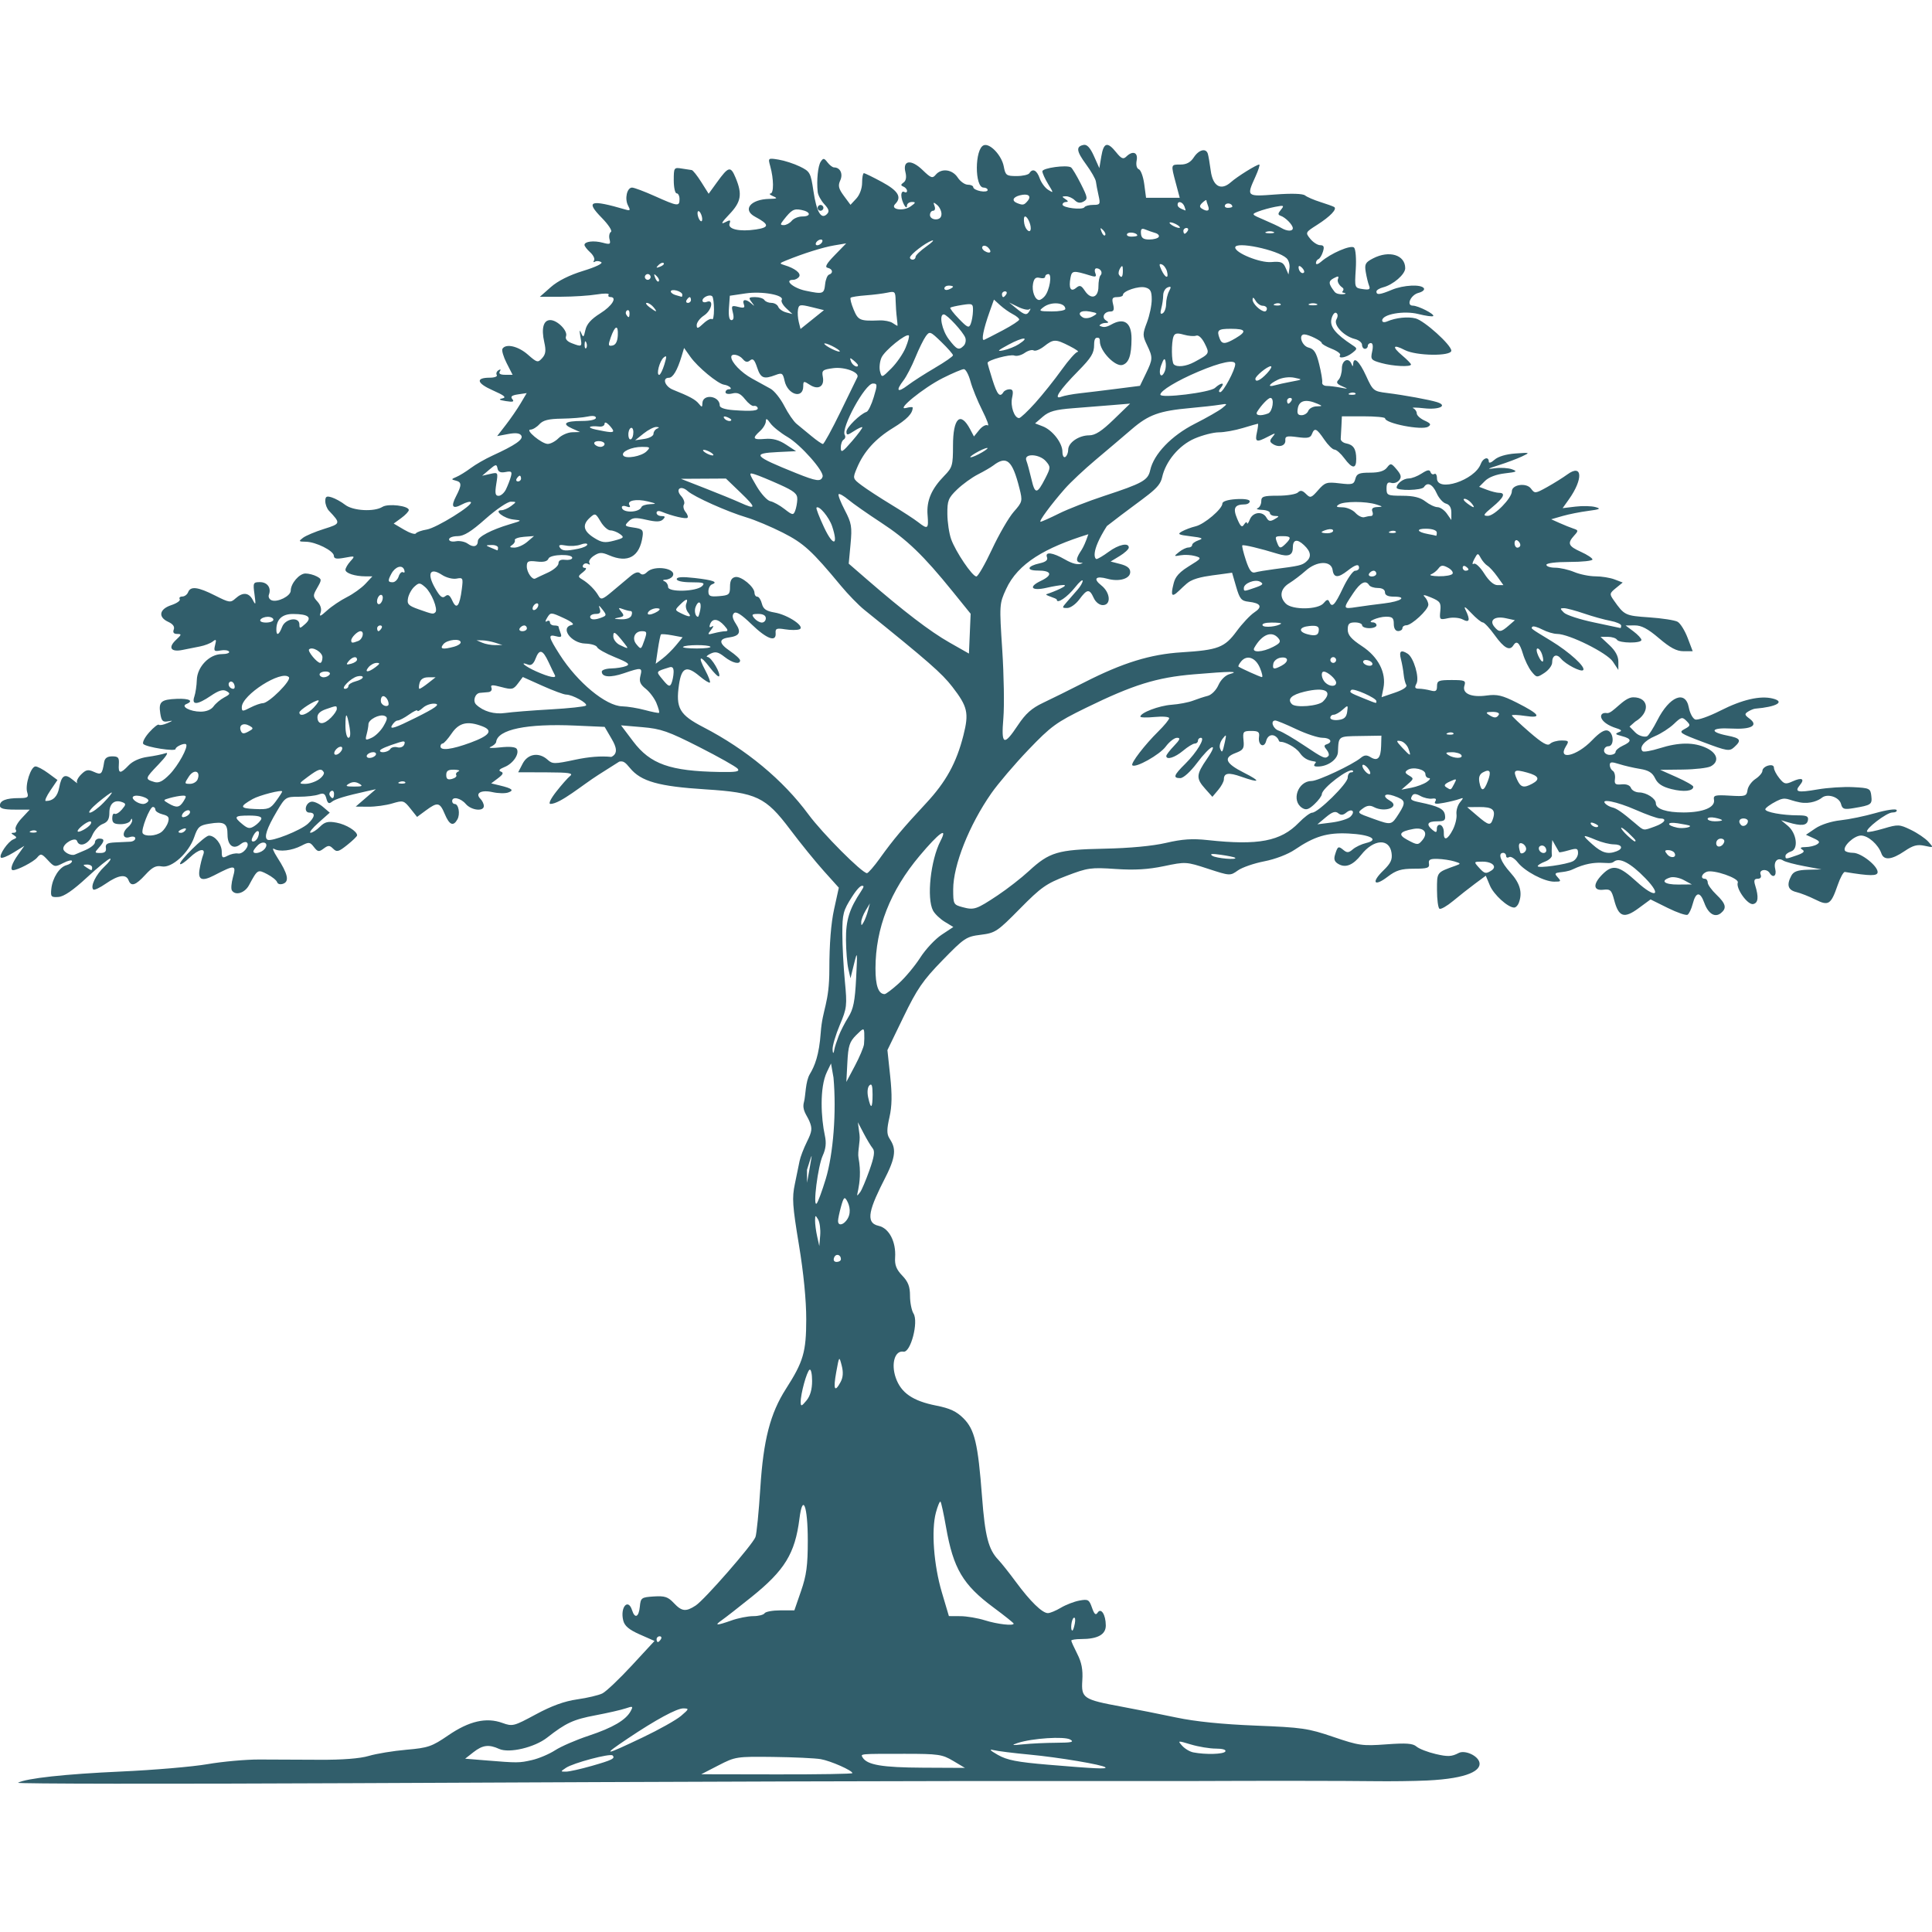 <?xml version="1.0" encoding="UTF-8" standalone="no"?>
<!-- Created with Inkscape (http://www.inkscape.org/) -->

<svg
   width="200mm"
   height="200mm"
   version="1.1"
   viewBox="0 0 200 200"
   id="svg1"
   sodipodi:docname="meditation.svg"
   inkscape:version="1.4 (86a8ad7, 2024-10-11)"
   xmlns:inkscape="http://www.inkscape.org/namespaces/inkscape"
   xmlns:sodipodi="http://sodipodi.sourceforge.net/DTD/sodipodi-0.dtd"
   xmlns="http://www.w3.org/2000/svg"
   xmlns:svg="http://www.w3.org/2000/svg">
  <defs
     id="defs1" />
  <sodipodi:namedview
     id="namedview1"
     pagecolor="#ffffff"
     bordercolor="#000000"
     borderopacity="0.25"
     inkscape:showpageshadow="2"
     inkscape:pageopacity="0.0"
     inkscape:pagecheckerboard="0"
     inkscape:deskcolor="#d1d1d1"
     inkscape:document-units="mm"
     showgrid="true"
     inkscape:zoom="1.0916624"
     inkscape:cx="225.34439"
     inkscape:cy="369.61977"
     inkscape:window-width="2560"
     inkscape:window-height="1369"
     inkscape:window-x="-8"
     inkscape:window-y="-8"
     inkscape:window-maximized="1"
     inkscape:current-layer="svg1">
    <inkscape:grid
       id="grid1"
       units="mm"
       originx="0"
       originy="0"
       spacingx="1"
       spacingy="1"
       empcolor="#0099e5"
       empopacity="0.302"
       color="#0099e5"
       opacity="0.149"
       empspacing="5"
       enabled="true"
       visible="true" />
  </sodipodi:namedview>
  <path
     d="m 84.643,21.517 c 0,0.164 0.134,0.298 0.298,0.298 0.164,0 0.298,-0.134 0.298,-0.298 0,-0.164 -0.134,-0.298 -0.298,-0.298 -0.164,0 -0.298,0.134 -0.298,0.298 z m 21.739,-0.719 3e-5,0 c -0.367,0.442 -0.491,0.467 -1.096,0.223 -0.573,-0.231 -0.443,-0.609 0.275,-0.797 0.859,-0.225 1.254,0.051 0.821,0.574 z m 21.188,0.587 v 10e-6 c 0,0.072 -0.209,0.131 -0.465,0.131 -0.256,0 -0.38,-0.136 -0.278,-0.303 0.17,-0.275 0.742,-0.143 0.742,0.172 z m -2.502,-0.042 2e-5,0 c 0.192,0.499 -0.105,0.607 -0.67,0.243 -0.246,-0.159 -0.226,-0.325 0.074,-0.603 0.228,-0.211 0.414,-0.323 0.414,-0.248 0,0.075 0.081,0.349 0.181,0.608 z m -2.458,0.024 8e-5,-10e-6 c 0.094,0.246 0.142,0.437 0.106,0.424 -0.602,-0.217 -0.81,-0.371 -0.81,-0.598 0,-0.441 0.517,-0.313 0.704,0.174 z m -25.149,0.782 c 0,0.361 -0.212,0.56 -0.596,0.56 -0.331,0 -0.596,-0.199 -0.596,-0.447 0,-0.246 0.148,-0.447 0.33,-0.447 0.183,0 0.247,-0.217 0.142,-0.489 -0.157,-0.409 -0.113,-0.428 0.266,-0.113 0.25,0.207 0.454,0.629 0.454,0.936 z m -24.862,0.083 h -9e-5 c 0.106,0.276 0.126,0.57 0.044,0.652 -0.082,0.082 -0.236,-0.077 -0.342,-0.354 -0.106,-0.276 -0.126,-0.57 -0.044,-0.652 0.082,-0.082 0.236,0.077 0.342,0.354 z m 9.361,0.626 -1e-5,-4e-5 c -0.204,0.246 -0.572,0.447 -0.818,0.447 -0.383,0 -0.388,-0.075 -0.038,-0.521 0.844,-1.073 1.069,-1.202 1.847,-1.053 0.988,0.189 1.053,0.679 0.089,0.679 -0.39,0 -0.876,0.201 -1.08,0.447 z m 39.947,0.447 c 0.246,0.159 0.313,0.289 0.149,0.289 -0.164,0 -0.499,-0.13 -0.745,-0.289 -0.246,-0.159 -0.313,-0.289 -0.149,-0.289 0.164,0 0.499,0.13 0.745,0.289 z m 11.924,0.319 0,4e-5 c 0,0.344 -0.598,0.33 -1.192,-0.027 -0.246,-0.148 -1.051,-0.526 -1.789,-0.839 -1.312,-0.558 -1.325,-0.577 -0.596,-0.862 0.41,-0.16 1.198,-0.378 1.75,-0.485 0.912,-0.175 0.967,-0.147 0.596,0.302 -0.323,0.392 -0.33,0.522 -0.031,0.623 0.505,0.17 1.262,0.942 1.262,1.288 z m -27.128,0.003 1e-4,3e-5 c 0,0.603 -0.536,0.225 -0.669,-0.472 -0.079,-0.41 -0.041,-0.745 0.082,-0.745 0.232,0 0.587,0.735 0.587,1.217 z m 25.116,0.374 c 0.205,0.083 0.037,0.15 -0.373,0.15 -0.41,0 -0.578,-0.068 -0.373,-0.15 0.205,-0.083 0.54,-0.083 0.745,0 z m -8.869,-0.101 c -0.101,0.164 -0.243,0.298 -0.316,0.298 -0.072,0 -0.131,-0.134 -0.131,-0.298 0,-0.164 0.142,-0.298 0.316,-0.298 0.174,0 0.233,0.134 0.131,0.298 z m -5.217,0.479 4e-5,-10e-6 c 0,0.064 -0.276,0.117 -0.614,0.117 -0.338,0 -0.535,-0.128 -0.438,-0.285 0.159,-0.257 1.051,-0.115 1.051,0.168 z m -3.54,-0.559 c 0.204,0.202 0.295,0.443 0.204,0.535 -0.092,0.092 -0.258,-0.074 -0.37,-0.368 -0.162,-0.425 -0.128,-0.459 0.167,-0.167 z m 5.755,0.71 4e-5,0 c -0.09,0.145 -0.529,0.264 -0.977,0.264 -0.611,0 -0.825,-0.155 -0.86,-0.622 -0.036,-0.475 0.072,-0.573 0.458,-0.413 0.278,0.115 0.738,0.275 1.023,0.358 0.285,0.082 0.445,0.268 0.355,0.413 z m -34.858,0.562 c -0.101,0.164 -0.318,0.298 -0.482,0.298 -0.164,0 -0.215,-0.134 -0.114,-0.298 0.101,-0.164 0.318,-0.298 0.482,-0.298 0.164,0 0.215,0.134 0.114,0.298 z m 17.201,0.537 v 10e-6 c 0.45,0.45 0.199,0.702 -0.358,0.358 -0.236,-0.146 -0.331,-0.365 -0.21,-0.486 0.121,-0.121 0.376,-0.063 0.568,0.128 z m -7.512,0.965 -3e-5,-10e-6 c 0,0.158 -0.134,0.287 -0.298,0.287 -0.164,0 -0.291,-0.101 -0.282,-0.224 0.023,-0.309 1.592,-1.52 2.264,-1.748 0.303,-0.103 0.049,0.17 -0.566,0.605 -0.615,0.435 -1.118,0.921 -1.118,1.079 z m -26.077,0.643 c 0.092,0.092 -0.074,0.258 -0.368,0.37 -0.425,0.162 -0.459,0.128 -0.167,-0.167 0.202,-0.204 0.443,-0.295 0.535,-0.204 z m 66.078,0.474 0,-7e-5 c 0.195,0.194 0.284,0.422 0.199,0.507 -0.199,0.199 -0.552,-0.154 -0.552,-0.551 0,-0.187 0.139,-0.169 0.353,0.045 z m -1.594,-0.979 0,10e-6 c 0.219,0.204 0.353,0.666 0.298,1.026 l -0.1,0.655 -0.3,-0.692 c -0.255,-0.586 -0.481,-0.677 -1.491,-0.592 -1.155,0.096 -3.724,-0.945 -3.724,-1.509 0,-0.676 4.38,0.239 5.317,1.112 z m -12.38,1.362 h -6e-5 c 0.212,0.812 -0.175,0.712 -0.574,-0.147 -0.261,-0.562 -0.251,-0.687 0.045,-0.573 0.208,0.08 0.446,0.404 0.529,0.721 z m -4.568,-0.095 c 0.005,0.69 -0.147,0.851 -0.405,0.433 -0.081,-0.131 -0.024,-0.433 0.127,-0.671 0.214,-0.338 0.275,-0.286 0.278,0.238 z m -48.886,0.671 c 0,0.164 -0.134,0.298 -0.298,0.298 -0.164,0 -0.298,-0.134 -0.298,-0.298 0,-0.164 0.134,-0.298 0.298,-0.298 0.164,0 0.298,0.134 0.298,0.298 z m 71.619,1.604 0.227,0.057 c 0.43,0.107 -0.724,0.286 -1.037,-0.119 -0.655,-0.847 -0.672,-1.101 -0.098,-1.408 0.479,-0.256 0.566,-0.236 0.435,0.103 -0.089,0.233 0.114,0.617 0.452,0.853 0.338,0.237 -0.129,0.476 0.02,0.514 z m -70.985,-1.683 c 0.204,0.202 0.295,0.443 0.204,0.535 -0.092,0.092 -0.258,-0.074 -0.37,-0.368 -0.162,-0.425 -0.128,-0.459 0.167,-0.167 z m 30.668,1.091 c 0,0.064 -0.201,0.194 -0.447,0.289 -0.246,0.094 -0.447,0.042 -0.447,-0.117 0,-0.159 0.201,-0.289 0.447,-0.289 0.246,0 0.447,0.053 0.447,0.117 z m -13.236,-0.276 -7e-5,-2e-5 c -0.11,1.034 -0.205,1.067 -2.021,0.69 -1.284,-0.266 -2.274,-1.127 -1.296,-1.127 0.231,0 0.514,-0.152 0.629,-0.337 0.213,-0.345 -0.452,-0.865 -1.515,-1.182 -0.557,-0.166 -0.547,-0.198 0.149,-0.481 1.82,-0.74 3.823,-1.369 4.98,-1.564 l 1.253,-0.212 -1.185,1.218 c -0.857,0.881 -1.06,1.244 -0.732,1.314 0.518,0.11 0.607,0.548 0.142,0.703 -0.171,0.057 -0.353,0.498 -0.404,0.979 z m 28.291,0.253 0,-2e-5 c 0,1.165 -0.766,1.408 -1.405,0.445 -0.378,-0.569 -0.526,-0.618 -0.91,-0.299 -0.556,0.461 -0.784,0.032 -0.573,-1.076 0.14,-0.729 0.3,-0.745 2.072,-0.196 0.544,0.168 0.639,0.115 0.49,-0.274 -0.102,-0.266 -0.045,-0.483 0.127,-0.483 0.42,0 0.682,0.461 0.414,0.73 -0.118,0.119 -0.215,0.638 -0.215,1.153 z m -9.54,0.801 c -0.101,0.164 -0.243,0.298 -0.316,0.298 -0.072,0 -0.131,-0.134 -0.131,-0.298 0,-0.164 0.142,-0.298 0.316,-0.298 0.174,0 0.233,0.134 0.131,0.298 z m -33.537,0.035 -2e-5,-1.3e-4 c 0,0.145 -0.034,0.248 -0.074,0.229 -0.041,-0.019 -0.309,-0.096 -0.596,-0.171 -0.287,-0.075 -0.522,-0.248 -0.522,-0.385 0,-0.137 0.268,-0.178 0.596,-0.092 0.328,0.086 0.596,0.274 0.596,0.419 z m 37.524,0.16 0,-3e-5 c -0.183,0.221 -0.444,0.401 -0.58,0.401 -0.434,0 -0.784,-0.927 -0.637,-1.692 0.105,-0.549 0.287,-0.703 0.699,-0.596 0.306,0.08 0.557,0.024 0.557,-0.125 0,-0.149 0.151,-0.27 0.335,-0.27 0.402,0 0.127,1.678 -0.374,2.282 z m -36.629,0.401 c 0,0.164 -0.142,0.298 -0.316,0.298 -0.174,0 -0.233,-0.134 -0.131,-0.298 0.101,-0.164 0.243,-0.298 0.316,-0.298 0.072,0 0.131,0.134 0.131,0.298 z m 64.765,0.399 c 0.205,0.083 0.037,0.15 -0.373,0.15 -0.41,0 -0.578,-0.068 -0.373,-0.15 0.205,-0.083 0.54,-0.083 0.745,0 z m -3.733,0.017 v 3e-5 c 0.099,0.099 -0.077,0.169 -0.391,0.157 -0.347,-0.014 -0.418,-0.085 -0.18,-0.18 0.215,-0.086 0.472,-0.075 0.571,0.024 z m -1.41,0.478 v -10e-6 c 0,0.164 -0.101,0.295 -0.224,0.289 -0.447,-0.019 -1.267,-0.812 -1.258,-1.216 0.006,-0.287 0.102,-0.255 0.313,0.107 0.167,0.287 0.498,0.522 0.736,0.522 0.238,0 0.432,0.134 0.432,0.298 z m -20.868,0.032 -5e-5,0 c 0,0.146 -0.637,0.263 -1.416,0.257 -1.31,-0.009 -1.373,-0.042 -0.837,-0.447 0.799,-0.604 2.253,-0.481 2.253,0.19 z m -42.63,-0.181 v -4.7e-4 c 0.464,0.56 0.318,0.557 -0.43,-0.009 -0.318,-0.241 -0.435,-0.438 -0.26,-0.438 0.175,0 0.486,0.201 0.69,0.447 z m 53.064,-0.335 v -2e-5 c 0,0.411 -0.155,0.843 -0.345,0.961 -0.242,0.15 -0.288,-0.001 -0.153,-0.504 0.106,-0.395 0.194,-1.005 0.196,-1.356 0.002,-0.351 0.208,-0.717 0.458,-0.813 0.366,-0.141 0.395,-0.064 0.149,0.396 -0.168,0.313 -0.305,0.906 -0.305,1.317 z m -14.13,0.708 h 1e-5 c -0.289,0.502 -0.497,0.465 -1.372,-0.248 l -0.745,-0.608 0.931,0.453 c 0.512,0.25 1.037,0.358 1.166,0.242 0.129,-0.116 0.138,-0.044 0.02,0.161 z m -41.418,0.237 h -2e-5 c 0,0.503 -0.094,0.547 -0.335,0.157 -0.094,-0.153 -0.058,-0.348 0.082,-0.434 0.139,-0.086 0.253,0.039 0.253,0.278 z m 47.648,-0.159 v -6e-5 c 0.847,0.162 0.862,0.189 0.282,0.51 -0.341,0.189 -0.786,0.232 -1.005,0.097 -0.667,-0.412 -0.219,-0.787 0.723,-0.607 z m -36.948,0.11 -6e-5,9e-5 c 0.128,0.508 0.075,0.781 -0.151,0.781 -0.225,0 -0.315,-0.448 -0.256,-1.264 l 0.092,-1.264 1.64,-0.242 c 1.703,-0.252 4.041,0.175 3.728,0.681 -0.09,0.146 0.123,0.534 0.475,0.861 l 0.639,0.596 -0.658,-0.172 c -0.362,-0.095 -0.728,-0.355 -0.814,-0.578 -0.086,-0.223 -0.402,-0.406 -0.702,-0.406 -0.301,0 -0.63,-0.134 -0.731,-0.298 -0.101,-0.164 -0.528,-0.298 -0.948,-0.298 -0.679,0 -0.72,0.058 -0.369,0.522 0.336,0.444 0.332,0.466 -0.023,0.149 -0.573,-0.511 -0.995,-0.469 -0.786,0.078 0.136,0.355 0.013,0.411 -0.579,0.262 -0.691,-0.173 -0.736,-0.125 -0.556,0.593 z m 16.975,0.558 4e-5,0 c 0.06,0.451 0.084,0.817 0.054,0.815 -0.03,-0.003 -0.255,-0.139 -0.501,-0.303 -0.246,-0.164 -0.85,-0.283 -1.341,-0.263 -2.03,0.08 -2.216,0.002 -2.683,-1.115 -0.25,-0.599 -0.391,-1.153 -0.312,-1.232 0.079,-0.079 0.785,-0.19 1.569,-0.247 0.784,-0.058 1.795,-0.185 2.246,-0.282 0.763,-0.165 0.821,-0.109 0.84,0.815 0.011,0.546 0.069,1.362 0.129,1.812 z m 7.879,-0.727 h -9e-5 c -0.011,0.441 -0.115,1.04 -0.231,1.332 -0.184,0.466 -0.335,0.402 -1.226,-0.517 -0.559,-0.577 -0.958,-1.098 -0.887,-1.159 0.071,-0.061 0.632,-0.189 1.247,-0.284 1.061,-0.164 1.117,-0.132 1.097,0.629 z m -16.721,-0.406 1.294,0.319 -2.424,1.948 -0.181,-0.723 c -0.1,-0.398 -0.137,-0.979 -0.082,-1.292 0.09,-0.517 0.218,-0.54 1.393,-0.251 z m -10.29,1.254 3e-5,6e-5 c -0.111,-0.111 -0.513,0.091 -0.894,0.449 -0.58,0.545 -0.693,0.571 -0.693,0.159 0,-0.271 0.335,-0.712 0.745,-0.981 0.815,-0.534 1.063,-1.715 0.298,-1.422 -0.246,0.094 -0.447,0.037 -0.447,-0.127 0,-0.359 0.764,-0.691 1.014,-0.441 0.098,0.098 0.178,0.715 0.178,1.371 0,0.656 -0.091,1.102 -0.201,0.991 z m 30.111,1.145 -9e-5,4e-5 c -0.929,0.492 -1.806,0.941 -1.95,0.998 -0.311,0.123 -0.072,-1.1 0.563,-2.882 l 0.459,-1.288 0.638,0.58 c 0.351,0.319 0.94,0.736 1.309,0.926 0.369,0.19 0.67,0.442 0.67,0.559 -3e-4,0.117 -0.76,0.616 -1.689,1.107 z m 24.077,0.83 v -1e-5 c -1.073,0.634 -1.405,0.642 -1.636,0.04 -0.338,-0.882 -0.182,-1.019 1.161,-1.019 1.558,0 1.686,0.264 0.476,0.979 z m -63.943,-0.307 0,2e-5 c -0.032,0.642 -0.217,0.995 -0.553,1.06 -0.439,0.085 -0.463,-0.022 -0.185,-0.818 0.444,-1.273 0.796,-1.388 0.738,-0.242 z m 35.809,1.08 -4e-5,-5e-5 c -0.509,0.509 -0.716,0.42 -1.542,-0.663 -0.716,-0.938 -1.047,-2.58 -0.521,-2.58 0.336,0 2.024,1.836 2.228,2.423 0.093,0.267 0.018,0.636 -0.166,0.82 z m -39.064,-0.318 h -4e-5 c 0.086,0.215 0.075,0.472 -0.024,0.571 -0.099,0.099 -0.169,-0.077 -0.157,-0.391 0.014,-0.347 0.085,-0.418 0.18,-0.18 z m 44.762,0.161 4e-5,-9e-5 c -0.383,0.248 -1.099,0.533 -1.591,0.633 -0.721,0.147 -0.615,0.032 0.551,-0.597 1.494,-0.806 2.271,-0.833 1.04,-0.037 z m -19.03,0.342 c 0.41,0.234 0.611,0.426 0.447,0.426 -0.164,0 -0.633,-0.192 -1.043,-0.426 -0.41,-0.234 -0.611,-0.426 -0.447,-0.426 0.164,0 0.633,0.192 1.043,0.426 z m 37.204,1.502 -1e-5,-6e-5 c -0.853,0.462 -1.796,0.568 -2.126,0.238 -0.243,-0.243 -0.263,-2.268 -0.028,-2.88 0.131,-0.341 0.377,-0.385 1.06,-0.189 0.489,0.14 1.069,0.186 1.288,0.102 0.239,-0.092 0.592,0.235 0.882,0.816 0.522,1.047 0.522,1.048 -1.076,1.914 z m -34.819,0.324 v 10e-6 c 0,0.334 -0.56,0.041 -0.72,-0.377 -0.157,-0.409 -0.113,-0.428 0.266,-0.113 0.25,0.207 0.454,0.428 0.454,0.489 z m 31.783,0.578 7e-5,0 c -0.354,0.922 -0.74,0.405 -0.403,-0.539 0.254,-0.711 0.375,-0.826 0.457,-0.43 0.061,0.297 0.037,0.733 -0.054,0.969 z m -51.829,-0.632 3e-5,3e-5 c -0.179,0.584 -0.419,1.061 -0.532,1.061 -0.335,0 0.04,-1.443 0.466,-1.798 0.321,-0.266 0.333,-0.133 0.066,0.736 z m 24.973,-1.744 6e-5,-10e-6 c -0.261,0.624 -0.922,1.583 -1.47,2.131 -0.985,0.985 -0.998,0.988 -1.175,0.313 -0.098,-0.375 -0.03,-1.018 0.152,-1.428 0.328,-0.738 2.569,-2.549 2.831,-2.287 0.075,0.075 -0.078,0.647 -0.338,1.271 z m 37.405,2.656 -10e-6,-3e-5 c -0.67,0.714 -1.192,0.957 -1.192,0.557 0,-0.285 1.24,-1.302 1.588,-1.302 0.167,0 -0.011,0.335 -0.396,0.745 z m 2.534,0.851 c -0.656,0.123 -1.427,0.293 -1.714,0.378 -0.805,0.236 -0.617,-0.123 0.298,-0.571 0.478,-0.234 1.193,-0.324 1.714,-0.216 0.894,0.185 0.894,0.185 -0.298,0.41 z m -36.891,-1.433 2e-5,5e-5 c -1.025,0.597 -2.299,1.415 -2.832,1.818 -1.072,0.81 -1.264,0.571 -0.423,-0.525 0.3,-0.391 0.848,-1.449 1.216,-2.351 0.369,-0.902 0.857,-1.895 1.085,-2.208 0.397,-0.543 0.468,-0.517 1.615,0.596 0.66,0.64 1.2,1.258 1.2,1.373 2e-4,0.115 -0.838,0.698 -1.863,1.295 z m 43.518,2.638 v 3e-5 c 0.099,0.099 -0.077,0.169 -0.391,0.157 -0.347,-0.014 -0.418,-0.085 -0.18,-0.18 0.215,-0.086 0.472,-0.075 0.571,0.024 z m -14.538,-0.555 4e-5,9e-5 c -0.525,0.475 -5.653,1.104 -5.653,0.693 0,-0.402 1.729,-1.449 3.925,-2.378 2.353,-0.995 3.826,-1.293 3.826,-0.775 0,0.586 -1.239,2.897 -1.554,2.897 -0.184,0 -0.158,-0.18 0.063,-0.447 0.485,-0.585 0.042,-0.578 -0.607,0.01 z m -14.013,0.557 -2e-5,-1.4e-4 c -0.745,0.083 -1.599,0.244 -1.898,0.359 -0.858,0.329 -0.183,-0.698 1.747,-2.659 1.376,-1.399 1.655,-1.859 1.655,-2.732 0,-0.577 0.142,-0.72 0.306,-0.72 0.164,0 0.29,-0.008 0.29,0.384 0,1.002 1.605,2.664 2.345,2.429 0.657,-0.208 0.925,-0.99 0.931,-2.711 0.006,-1.752 -0.83,-2.18 -2.083,-1.476 -0.684,0.385 -0.903,0.256 -1.192,0.149 -0.154,-0.057 0.235,-0.301 0.522,-0.303 0.413,-0.004 0.436,-0.059 0.111,-0.265 -0.493,-0.312 -0.188,-0.923 0.461,-0.923 0.344,0 0.414,-0.191 0.275,-0.745 -0.153,-0.611 -0.078,-0.745 0.415,-0.745 0.331,0 0.602,-0.101 0.602,-0.225 0,-0.408 1.626,-0.954 2.31,-0.775 0.539,0.141 0.671,0.387 0.671,1.249 0,0.59 -0.222,1.655 -0.494,2.367 -0.46,1.205 -0.46,1.365 0,2.33 0.627,1.314 0.621,1.46 -0.115,2.98 l -0.609,1.258 -2.447,0.312 c -1.346,0.172 -3.057,0.379 -3.802,0.462 z m 21.925,0.775 c -0.101,0.164 -0.243,0.298 -0.316,0.298 -0.072,0 -0.131,-0.134 -0.131,-0.298 0,-0.164 0.142,-0.298 0.316,-0.298 0.174,0 0.233,0.134 0.131,0.298 z m -55.255,0.716 4e-5,-6e-5 c 0.125,0.32 -0.59,0.392 -2.504,0.251 -0.875,-0.065 -1.416,-0.246 -1.416,-0.476 0,-1.023 -1.778,-1.253 -1.798,-0.232 -0.008,0.429 -0.053,0.434 -0.373,0.04 -0.351,-0.432 -0.945,-0.754 -2.674,-1.447 -0.835,-0.335 -1.144,-1.236 -0.423,-1.236 0.42,0 0.879,-0.774 1.313,-2.213 l 0.263,-0.872 0.659,0.926 c 0.758,1.065 2.83,2.778 3.473,2.873 0.552,0.081 0.97,0.479 0.503,0.479 -0.191,0 -0.348,0.137 -0.348,0.304 0,0.171 0.309,0.226 0.706,0.127 0.532,-0.133 0.857,0.014 1.316,0.599 0.336,0.427 0.742,0.739 0.904,0.693 0.161,-0.046 0.34,0.038 0.398,0.186 z m 57.002,0.328 1e-4,0 c -0.094,0.246 -0.407,0.447 -0.695,0.447 -0.397,0 -0.489,-0.179 -0.381,-0.745 0.151,-0.79 0.851,-0.945 2.011,-0.447 0.566,0.243 0.561,0.257 -0.084,0.277 -0.374,0.012 -0.757,0.222 -0.852,0.468 z m -4.157,0.266 -2e-5,-2e-5 c -0.792,0.304 -1.372,0.212 -1.13,-0.179 0.42,-0.68 1.138,-1.429 1.37,-1.429 0.442,0 0.229,1.428 -0.24,1.608 z m -24.112,-1.086 -2e-5,8e-5 c -0.774,0.861 -1.524,1.565 -1.667,1.565 -0.493,0 -0.916,-1.23 -0.724,-2.104 0.147,-0.67 0.086,-0.877 -0.261,-0.877 -0.249,0 -0.536,0.134 -0.637,0.298 -0.365,0.59 -0.645,0.272 -1.138,-1.293 -0.276,-0.875 -0.502,-1.659 -0.502,-1.741 0,-0.284 2.342,-0.922 2.776,-0.755 0.239,0.092 0.719,-0.032 1.066,-0.275 0.347,-0.243 0.766,-0.358 0.931,-0.256 0.165,0.102 0.653,-0.091 1.083,-0.43 0.968,-0.761 1.181,-0.763 2.64,-0.019 0.643,0.328 1.019,0.596 0.834,0.596 -0.184,0 -0.933,0.838 -1.665,1.863 -0.731,1.025 -1.963,2.567 -2.737,3.428 z m -31.461,1.746 c 0,0.241 -0.568,0.106 -0.743,-0.178 -0.104,-0.169 0.015,-0.219 0.281,-0.117 0.254,0.098 0.463,0.23 0.463,0.295 z m -12.223,1.139 2e-5,-5e-5 c 0,0.199 -0.359,0.173 -1.789,-0.128 -0.993,-0.209 -0.734,-0.426 0.373,-0.314 0.287,0.029 0.522,-0.099 0.522,-0.285 0,-0.204 0.178,-0.16 0.447,0.109 0.246,0.246 0.447,0.524 0.447,0.618 z m 4.173,0.31 h 2e-5 c 0,0.214 -0.427,0.451 -0.95,0.528 l -0.95,0.139 0.875,-0.7 c 0.481,-0.385 1.076,-0.69 1.322,-0.678 0.305,0.015 0.329,0.07 0.074,0.172 -0.205,0.083 -0.373,0.325 -0.373,0.539 z m -2.087,-0.175 c 0,0.777 -0.459,1.061 -0.515,0.319 -0.024,-0.313 0.083,-0.647 0.236,-0.742 0.154,-0.095 0.279,0.096 0.279,0.424 z m 21.457,-2.127 -2e-5,7e-5 c -0.898,1.844 -1.723,3.353 -1.834,3.354 -0.11,5.9e-4 -0.645,-0.368 -1.188,-0.819 -0.543,-0.451 -1.235,-1.021 -1.538,-1.267 -0.303,-0.246 -0.873,-1.076 -1.267,-1.845 -0.394,-0.769 -1.036,-1.574 -1.427,-1.789 -0.391,-0.215 -1.256,-0.691 -1.922,-1.058 -1.121,-0.617 -2.146,-1.682 -2.146,-2.232 0,-0.4 0.804,-0.252 1.196,0.219 0.27,0.326 0.48,0.363 0.754,0.135 0.29,-0.24 0.463,-0.064 0.729,0.742 0.366,1.11 0.681,1.238 1.902,0.774 0.673,-0.256 0.763,-0.198 0.938,0.599 0.321,1.46 1.934,1.923 1.934,0.554 0,-0.539 0.053,-0.551 0.674,-0.144 0.878,0.576 1.542,0.178 1.353,-0.81 -0.129,-0.677 -0.032,-0.759 1.077,-0.909 1.174,-0.159 2.745,0.431 2.498,0.938 -0.055,0.113 -0.834,1.713 -1.733,3.557 z m -29.208,2.759 5e-5,-2e-5 c -0.328,0.328 -0.831,0.593 -1.118,0.587 -0.626,-0.011 -2.389,-1.481 -1.777,-1.481 0.23,0 0.643,-0.249 0.919,-0.554 0.378,-0.417 0.949,-0.56 2.315,-0.58 0.998,-0.014 2.201,-0.111 2.675,-0.215 0.534,-0.117 0.861,-0.067 0.861,0.133 0,0.186 -0.608,0.322 -1.441,0.322 -1.753,0 -2.132,0.288 -1.026,0.778 l 0.827,0.366 -0.82,0.024 c -0.451,0.013 -1.088,0.293 -1.416,0.62 z m 4.77,0.596 c 0,0.164 -0.193,0.298 -0.43,0.298 -0.236,0 -0.513,-0.134 -0.614,-0.298 -0.101,-0.164 0.092,-0.298 0.43,-0.298 0.338,0 0.614,0.134 0.614,0.298 z m 26.682,-1.738 7e-5,1.2e-4 c 0.054,0.054 -0.423,0.702 -1.06,1.44 -0.989,1.145 -1.16,1.246 -1.168,0.688 -0.005,-0.359 0.127,-0.737 0.294,-0.84 0.167,-0.103 0.221,-0.32 0.12,-0.483 -0.427,-0.691 2.106,-5.327 2.911,-5.327 0.472,0 0.479,0.111 0.087,1.413 -0.234,0.777 -0.568,1.461 -0.742,1.519 -0.668,0.223 -2.083,1.613 -2.083,2.047 0,0.395 0.102,0.388 0.771,-0.05 0.424,-0.278 0.816,-0.461 0.87,-0.407 z m -15.652,2.632 c 0.246,0.159 0.313,0.289 0.149,0.289 -0.164,0 -0.499,-0.13 -0.745,-0.289 -0.246,-0.159 -0.313,-0.289 -0.149,-0.289 0.164,0 0.499,0.13 0.745,0.289 z m 36.966,-0.299 -2e-4,-3e-5 c 0,0.309 -0.134,0.645 -0.298,0.746 -0.167,0.103 -0.298,-0.133 -0.298,-0.538 0,-0.916 -1.036,-2.249 -2.051,-2.637 l -0.781,-0.299 0.805,-0.696 c 0.638,-0.551 1.287,-0.733 3.13,-0.875 1.279,-0.099 3.13,-0.246 4.114,-0.328 l 1.789,-0.148 -1.695,1.642 c -1.247,1.209 -1.918,1.642 -2.542,1.642 -1.07,0 -2.173,0.756 -2.173,1.49 z m -8.347,-0.164 c 0,0.082 -0.402,0.357 -0.894,0.612 -0.492,0.254 -0.894,0.395 -0.894,0.313 0,-0.082 0.402,-0.357 0.894,-0.612 0.492,-0.254 0.894,-0.395 0.894,-0.313 z m -35.297,0.327 h -3e-5 c -0.526,0.526 -2.177,0.818 -2.419,0.427 -0.237,-0.383 0.867,-0.887 1.944,-0.887 0.843,0 0.89,0.045 0.475,0.46 z m 18.22,2.626 -4e-5,7e-5 c -0.181,0.543 -0.625,0.483 -2.747,-0.37 -4.403,-1.771 -4.641,-2.048 -1.863,-2.181 l 1.863,-0.089 -1.043,-0.684 c -0.731,-0.479 -1.378,-0.655 -2.161,-0.588 -1.27,0.108 -1.37,-0.047 -0.522,-0.815 0.328,-0.297 0.596,-0.75 0.596,-1.007 0,-0.342 0.124,-0.291 0.461,0.191 0.254,0.362 1.056,1.007 1.783,1.433 1.364,0.799 3.813,3.569 3.633,4.109 z m -31.217,0.193 c 0,0.164 -0.142,0.298 -0.316,0.298 -0.174,0 -0.233,-0.134 -0.131,-0.298 0.101,-0.164 0.243,-0.298 0.316,-0.298 0.072,0 0.131,0.134 0.131,0.298 z m 54.263,-0.014 -7e-5,0 c -0.844,1.653 -1.06,1.665 -1.428,0.076 -0.179,-0.772 -0.416,-1.638 -0.527,-1.925 -0.298,-0.771 1.361,-0.705 2.034,0.081 0.491,0.573 0.487,0.66 -0.079,1.768 z m -55.823,1.132 v -10e-5 c -0.181,0.369 -0.525,0.671 -0.765,0.671 -0.342,0 -0.393,-0.261 -0.239,-1.227 0.195,-1.22 0.192,-1.226 -0.633,-1.039 l -0.829,0.188 0.745,-0.635 c 0.671,-0.572 0.755,-0.585 0.847,-0.124 0.073,0.365 0.31,0.472 0.827,0.373 0.62,-0.119 0.7,-0.047 0.55,0.492 -0.096,0.347 -0.324,0.933 -0.505,1.302 z m 99.936,1.416 v 4.8e-4 c 0.471,0.567 0.279,0.571 -0.465,0.009 -0.318,-0.241 -0.427,-0.441 -0.243,-0.447 0.185,-0.005 0.503,0.192 0.707,0.438 z m -75.623,-1.05 0,-1.5e-4 c 1.628,1.566 1.608,1.774 -0.097,0.999 -0.574,-0.261 -2.184,-0.92 -3.577,-1.465 l -2.534,-0.991 4.665,-0.027 z m -10.282,1.458 -2e-5,1.6e-4 c -0.238,0.619 -2.037,0.64 -2.037,0.024 0,-0.145 0.223,-0.178 0.496,-0.074 0.319,0.122 0.424,0.073 0.294,-0.137 -0.296,-0.478 0.692,-0.68 1.893,-0.388 0.919,0.224 0.948,0.258 0.248,0.285 -0.437,0.017 -0.84,0.147 -0.894,0.289 z m 16.127,-0.799 5e-5,-7e-5 c -0.012,0.379 -0.112,0.92 -0.224,1.202 -0.185,0.465 -0.285,0.448 -1.098,-0.188 -0.492,-0.385 -1.153,-0.75 -1.469,-0.811 -0.316,-0.061 -0.955,-0.757 -1.419,-1.548 -0.83,-1.413 -0.833,-1.434 -0.17,-1.229 0.371,0.114 1.513,0.585 2.538,1.046 1.526,0.686 1.859,0.963 1.842,1.528 z m 59.401,1.733 h 4e-5 c -0.168,0 -0.484,0.056 -0.703,0.124 -0.218,0.068 -0.632,-0.133 -0.919,-0.447 -0.287,-0.314 -0.891,-0.574 -1.341,-0.576 -0.639,-0.004 -0.721,-0.068 -0.373,-0.294 0.527,-0.341 2.812,-0.341 3.875,0 0.704,0.225 0.709,0.24 0.084,0.268 -0.46,0.021 -0.609,0.166 -0.49,0.477 0.094,0.246 0.034,0.447 -0.134,0.447 z m -32.318,-0.251 9e-5,9e-5 c -0.938,0.466 -1.792,0.847 -1.899,0.847 -0.234,0 1.087,-1.794 2.524,-3.428 0.577,-0.656 2.006,-1.997 3.177,-2.981 1.171,-0.984 2.855,-2.412 3.742,-3.175 1.749,-1.502 2.849,-1.898 6.085,-2.189 1.148,-0.103 2.489,-0.253 2.981,-0.333 0.866,-0.14 0.876,-0.13 0.298,0.341 -0.328,0.267 -1.608,0.999 -2.845,1.626 -2.411,1.222 -4.248,3.135 -4.614,4.804 -0.23,1.045 -0.78,1.352 -4.763,2.661 -1.64,0.539 -3.749,1.361 -4.687,1.827 z m -13.597,0.139 -7e-5,-2.4e-4 c 0.117,1.466 0.027,1.534 -0.978,0.748 -0.391,-0.306 -1.65,-1.126 -2.798,-1.821 -1.148,-0.696 -2.515,-1.587 -3.039,-1.98 -0.949,-0.713 -0.951,-0.719 -0.499,-1.8 0.71,-1.7 1.904,-3.026 3.731,-4.145 1.447,-0.886 2.043,-1.502 2.043,-2.113 0,-0.08 -0.302,-0.063 -0.671,0.038 -1.167,0.318 1.764,-2.078 3.788,-3.094 1.011,-0.508 1.992,-0.923 2.181,-0.923 0.189,0 0.496,0.567 0.682,1.259 0.186,0.693 0.737,2.047 1.223,3.011 0.486,0.963 0.737,1.661 0.558,1.55 -0.179,-0.111 -0.572,0.103 -0.873,0.474 l -0.547,0.676 -0.384,-0.727 c -1.015,-1.925 -1.785,-1.199 -1.785,1.684 0,2.027 -0.066,2.256 -0.889,3.099 -1.344,1.375 -1.862,2.583 -1.744,4.067 z m 48.462,1.72 0,3e-5 c 0.099,0.099 -0.077,0.169 -0.391,0.157 -0.347,-0.014 -0.418,-0.085 -0.18,-0.18 0.215,-0.086 0.472,-0.075 0.571,0.024 z m -6.478,-0.09 c 0,0.149 -0.268,0.27 -0.596,0.27 -0.328,0 -0.596,-0.051 -0.596,-0.114 0,-0.063 0.268,-0.184 0.596,-0.27 0.328,-0.086 0.596,-0.034 0.596,0.114 z m 10.731,0.196 h 1e-5 c 5e-4,0.205 -0.033,0.354 -0.074,0.332 -0.041,-0.022 -0.41,-0.101 -0.82,-0.174 -1.198,-0.215 -1.301,-0.578 -0.158,-0.553 0.629,0.014 1.051,0.172 1.051,0.395 z m -62.591,-0.637 -2e-5,-2e-5 c 0.668,2.024 0.102,2.102 -0.832,0.115 -0.501,-1.066 -0.858,-1.993 -0.792,-2.06 0.258,-0.265 1.311,0.995 1.624,1.945 z m -21.962,0.795 7e-5,-4e-5 c 0.467,0.342 0.403,0.412 -0.614,0.681 -0.959,0.253 -1.284,0.206 -2.092,-0.307 -1.098,-0.695 -1.225,-1.336 -0.413,-2.071 0.543,-0.491 0.591,-0.474 1.108,0.401 0.297,0.503 0.754,0.914 1.015,0.914 0.261,0 0.709,0.171 0.996,0.381 z m 93.2,1.127 c 0,0.154 -0.134,0.281 -0.298,0.281 -0.164,0 -0.298,-0.209 -0.298,-0.465 0,-0.256 0.134,-0.382 0.298,-0.281 0.164,0.101 0.298,0.31 0.298,0.465 z m -24.275,-0.145 v 2e-5 c -0.541,0.541 -0.661,0.535 -0.884,-0.046 -0.267,-0.696 -0.247,-0.721 0.564,-0.721 0.853,0 0.921,0.165 0.319,0.767 z m -78.532,-0.176 v 1e-5 c -0.387,0.331 -0.991,0.599 -1.341,0.597 -0.464,-0.003 -0.529,-0.073 -0.24,-0.257 0.219,-0.139 0.353,-0.371 0.298,-0.517 -0.055,-0.146 0.37,-0.301 0.943,-0.345 l 1.043,-0.08 z m -5.109,-0.093 2e-5,1e-5 c 0,0.579 -0.465,0.708 -1.04,0.287 -0.292,-0.214 -0.849,-0.328 -1.236,-0.254 -0.401,0.077 -0.705,-0.009 -0.705,-0.198 0,-0.183 0.396,-0.333 0.88,-0.333 0.653,0 1.4,-0.462 2.895,-1.789 1.108,-0.984 2.288,-1.785 2.623,-1.779 0.598,0.009 0.599,0.016 0.029,0.447 -0.318,0.241 -0.771,0.438 -1.005,0.438 -0.846,0 0.254,0.856 1.234,0.96 0.934,0.099 0.928,0.106 -0.395,0.499 -1.876,0.558 -3.279,1.294 -3.279,1.722 z m 10.397,0.807 0,-2.4e-4 c -1.318,0.264 -1.687,0.234 -1.927,-0.155 -0.147,-0.238 0.046,-0.292 0.638,-0.179 0.467,0.089 1.158,0.045 1.535,-0.099 0.377,-0.143 0.686,-0.146 0.686,-0.007 0,0.139 -0.419,0.337 -0.932,0.44 z m -8.31,-0.112 h -1e-5 c 0,0.164 -0.034,0.289 -0.074,0.277 -0.041,-0.012 -0.343,-0.136 -0.671,-0.277 -0.569,-0.245 -0.566,-0.257 0.074,-0.277 0.369,-0.012 0.671,0.113 0.671,0.277 z m 100.46,2.253 c 0,0.072 -0.134,0.131 -0.298,0.131 -0.164,0 -0.298,-0.142 -0.298,-0.316 0,-0.174 0.134,-0.233 0.298,-0.131 0.164,0.101 0.298,0.243 0.298,0.316 z m -20.122,-0.027 -10e-6,0 c -0.82,0.106 -1.708,0.255 -1.974,0.333 -0.36,0.104 -0.603,-0.223 -0.95,-1.278 -0.257,-0.78 -0.421,-1.463 -0.365,-1.519 0.102,-0.102 1.847,0.314 3.661,0.872 1.115,0.343 1.567,0.16 1.567,-0.634 0,-0.841 0.43,-0.945 1.147,-0.276 0.744,0.693 0.814,1.252 0.22,1.745 -0.431,0.358 -0.715,0.423 -3.305,0.757 z m 18.474,0.472 3e-5,7e-5 c -0.096,0.156 -0.737,0.273 -1.424,0.26 -0.687,-0.013 -1.048,-0.102 -0.802,-0.197 0.246,-0.096 0.592,-0.37 0.769,-0.61 0.259,-0.351 0.45,-0.368 0.977,-0.086 0.361,0.193 0.577,0.478 0.48,0.634 z m -7.891,-0.015 c 0,0.164 -0.209,0.298 -0.465,0.298 -0.256,0 -0.382,-0.134 -0.281,-0.298 0.101,-0.164 0.31,-0.298 0.465,-0.298 0.154,0 0.281,0.134 0.281,0.298 z m -39.783,-2.517 3e-5,5e-5 c -0.724,1.548 -1.453,2.815 -1.62,2.815 -0.415,0 -2.146,-2.56 -2.611,-3.861 -0.208,-0.582 -0.384,-1.755 -0.391,-2.608 -0.012,-1.383 0.097,-1.657 1.005,-2.534 0.56,-0.541 1.533,-1.245 2.161,-1.565 0.629,-0.32 1.344,-0.735 1.59,-0.924 1.381,-1.056 1.974,-0.54 2.702,2.35 0.338,1.342 0.321,1.414 -0.586,2.447 -0.514,0.585 -1.526,2.331 -2.25,3.879 z m -45.998,2.423 6e-5,-1.4e-4 c -0.615,0.28 -1.19,0.552 -1.278,0.604 -0.309,0.181 -0.883,-0.635 -0.883,-1.255 0,-0.539 0.144,-0.609 1.04,-0.504 0.712,0.083 1.092,-0.012 1.203,-0.302 0.178,-0.464 2.59,-0.513 2.454,-0.049 -0.042,0.143 -0.378,0.221 -0.747,0.174 -0.44,-0.056 -0.671,0.071 -0.671,0.369 0,0.25 -0.503,0.684 -1.118,0.964 z m -15.426,0.388 h 5e-5 c -0.105,0.33 -0.383,0.601 -0.618,0.601 -0.504,0 -0.527,-0.151 -0.137,-0.879 0.394,-0.737 1.114,-0.97 1.322,-0.428 0.094,0.244 0.047,0.368 -0.103,0.275 -0.15,-0.093 -0.359,0.101 -0.464,0.432 z m 113.73,0.01 0.633,0.889 h -0.613 c -0.392,0 -0.887,-0.434 -1.373,-1.203 -0.42,-0.665 -0.902,-1.116 -1.077,-1.007 -0.191,0.118 -0.173,-0.074 0.047,-0.484 0.349,-0.653 0.376,-0.657 0.674,-0.111 0.171,0.313 0.482,0.673 0.693,0.799 0.211,0.126 0.668,0.629 1.016,1.118 z m -25.053,1.145 c -1.182,0.412 -1.185,0.412 -1.185,0.052 0,-0.496 1.16,-0.953 1.681,-0.661 0.392,0.22 0.302,0.331 -0.496,0.609 z m -90.32,1.05 c 0,0.246 -0.134,0.53 -0.298,0.631 -0.164,0.101 -0.298,-0.017 -0.298,-0.263 0,-0.246 0.134,-0.53 0.298,-0.631 0.164,-0.101 0.298,0.017 0.298,0.263 z m 103.68,0.583 2e-5,0 c -0.866,0.102 -2.162,0.276 -2.881,0.385 -1.428,0.218 -1.433,0.194 -0.333,-1.451 0.744,-1.112 1.291,-1.387 1.64,-0.823 0.101,0.164 0.512,0.298 0.912,0.298 0.448,0 0.728,0.172 0.728,0.447 0,0.3 0.3,0.447 0.912,0.447 1.445,0 0.755,0.492 -0.978,0.697 z m -6.283,-0.026 1.6e-4,1.5e-4 c -0.561,0.69 -3.241,0.727 -3.914,0.053 -0.705,-0.705 -0.565,-1.545 0.351,-2.112 0.451,-0.279 1.222,-0.866 1.714,-1.304 1.15,-1.024 2.637,-1.059 2.778,-0.065 0.117,0.82 0.564,0.841 1.544,0.074 0.833,-0.652 1.192,-0.741 1.192,-0.298 0,0.164 -0.183,0.298 -0.407,0.298 -0.224,0 -0.79,0.805 -1.257,1.789 -0.86,1.81 -1.142,2.091 -1.423,1.416 -0.113,-0.271 -0.271,-0.231 -0.579,0.149 z m -89.212,-1.48 10e-6,-4e-5 c -0.226,1.795 -0.543,2.197 -0.979,1.241 -0.274,-0.602 -0.453,-0.713 -0.748,-0.468 -0.299,0.248 -0.546,0.042 -1.07,-0.89 -0.842,-1.499 -0.486,-2.132 0.745,-1.325 0.436,0.286 1.11,0.459 1.498,0.385 0.664,-0.127 0.696,-0.066 0.554,1.057 z m 7.917,1.668 c 0,0.164 -0.134,0.381 -0.298,0.482 -0.164,0.101 -0.298,0.05 -0.298,-0.114 0,-0.164 0.134,-0.381 0.298,-0.482 0.164,-0.101 0.298,-0.05 0.298,0.114 z m -10.657,0.755 h -10e-5 c -0.223,0.223 -0.282,0.212 -1.746,-0.307 -1.051,-0.373 -1.204,-0.535 -1.087,-1.151 0.075,-0.394 0.372,-0.93 0.659,-1.19 0.478,-0.433 0.574,-0.428 1.128,0.057 0.64,0.56 1.34,2.296 1.046,2.591 z m 27.424,-0.273 v 2e-5 c -0.078,0.41 -0.186,0.745 -0.239,0.745 -0.264,0 -0.411,-0.597 -0.25,-1.016 0.288,-0.75 0.646,-0.551 0.489,0.271 z m -1.262,0.302 -2e-5,10e-6 c 0.414,0.499 0.146,0.52 -0.774,0.059 -0.603,-0.302 -0.605,-0.327 -0.074,-0.858 0.665,-0.665 0.884,-0.697 0.653,-0.096 -0.095,0.248 -0.007,0.65 0.195,0.894 z m -3.004,-0.405 5e-5,-4e-5 c 0.164,0.056 -0.033,0.258 -0.437,0.447 -0.411,0.193 -0.736,0.221 -0.736,0.065 0,-0.331 0.749,-0.658 1.173,-0.512 z m -2.854,0.699 2e-5,0 c -0.107,0.28 -0.522,0.432 -1.109,0.407 -0.731,-0.032 -0.785,-0.07 -0.249,-0.172 0.592,-0.113 0.633,-0.199 0.298,-0.611 -0.337,-0.414 -0.315,-0.452 0.156,-0.275 0.3,0.113 0.665,0.205 0.81,0.205 0.145,0 0.187,0.201 0.093,0.447 z m -3.037,0.203 -2e-5,5e-5 c -0.746,0.303 -1.245,0.281 -1.245,-0.054 0,-0.164 0.264,-0.298 0.587,-0.298 0.429,0 0.538,-0.141 0.407,-0.522 -0.145,-0.42 -0.089,-0.406 0.285,0.074 0.424,0.543 0.421,0.614 -0.034,0.799 z m 16.94,0.096 c 0,0.246 -0.185,0.447 -0.411,0.447 -0.226,0 -0.578,-0.201 -0.782,-0.447 -0.314,-0.378 -0.25,-0.447 0.411,-0.447 0.496,0 0.782,0.163 0.782,0.447 z m -50.977,0.149 c 0,0.164 -0.343,0.298 -0.763,0.298 -0.433,0 -0.683,-0.129 -0.579,-0.298 0.101,-0.164 0.445,-0.298 0.763,-0.298 0.318,0 0.579,0.134 0.579,0.298 z m 139.52,0.61 5e-4,5e-5 c 0,0.156 -0.034,0.272 -0.075,0.256 -0.041,-0.016 -1.27,-0.277 -2.732,-0.581 -1.462,-0.304 -2.865,-0.761 -3.119,-1.015 -0.418,-0.417 -0.417,-0.462 0.002,-0.462 0.255,0 1.19,0.248 2.076,0.552 0.886,0.303 2.115,0.645 2.73,0.759 0.615,0.114 1.118,0.335 1.118,0.492 z m -35.202,-0.204 -1e-5,-3e-5 c -0.36,0.31 -1.753,0.45 -1.912,0.192 -0.111,-0.18 0.259,-0.299 0.926,-0.299 0.611,0 1.055,0.048 0.986,0.107 z m 23.545,0.218 -6e-5,10e-6 c -0.794,0.689 -0.978,0.703 -1.47,0.11 -0.565,-0.681 0.045,-1.136 1.188,-0.885 l 0.938,0.206 z m -101.62,0.271 c 0,0.164 -0.209,0.298 -0.465,0.298 -0.256,0 -0.382,-0.134 -0.281,-0.298 0.101,-0.164 0.31,-0.298 0.465,-0.298 0.154,0 0.281,0.134 0.281,0.298 z m -15.055,0 c -0.101,0.164 -0.243,0.298 -0.316,0.298 -0.072,0 -0.131,-0.134 -0.131,-0.298 0,-0.164 0.142,-0.298 0.316,-0.298 0.174,0 0.233,0.134 0.131,0.298 z m 35.596,0.302 -1.2e-4,0 c -0.23,0.002 -0.754,0.093 -1.164,0.201 -0.695,0.184 -0.715,0.159 -0.298,-0.359 0.251,-0.312 0.285,-0.459 0.078,-0.334 -0.251,0.151 -0.312,0.073 -0.192,-0.241 0.243,-0.632 0.809,-0.58 1.455,0.134 0.412,0.456 0.441,0.597 0.121,0.6 z m -45.881,-0.451 9e-5,-1e-5 c -0.321,0.844 -0.596,0.973 -0.596,0.279 0,-1.059 0.599,-1.619 1.725,-1.615 1.594,0.006 2.016,0.351 1.264,1.032 -0.54,0.489 -0.603,0.494 -0.603,0.053 0,-0.836 -1.453,-0.631 -1.789,0.252 z m 107.32,0.262 h -2e-5 c 0,0.591 -0.299,0.726 -1.135,0.511 -1.03,-0.264 -0.934,-0.76 0.167,-0.866 0.705,-0.068 0.969,0.029 0.969,0.355 z m -99.444,1.197 v 4e-5 c -0.617,0.237 -0.721,0.229 -0.721,-0.058 0,-0.309 0.645,-0.954 0.954,-0.954 0.437,0 0.246,0.828 -0.233,1.012 z m 14.185,0.181 0.745,0.238 -0.745,0.009 c -0.41,0.005 -1.014,-0.107 -1.341,-0.247 l -0.596,-0.256 0.596,0.009 c 0.328,0.005 0.932,0.116 1.341,0.247 z m 22.273,0.412 -1e-4,1.2e-4 c 0.102,0.101 -0.531,0.184 -1.405,0.184 -0.874,0 -1.515,-0.075 -1.423,-0.167 0.23,-0.23 2.601,-0.245 2.828,-0.017 z m -6.816,-0.71 v 1e-5 c -0.361,1.035 -0.361,1.036 -0.847,0.451 -0.489,-0.589 -0.169,-1.345 0.568,-1.345 0.526,0 0.556,0.097 0.278,0.894 z m -2.08,0.374 c 0.466,0.592 0.438,0.601 -0.484,0.157 -0.369,-0.178 -0.671,-0.581 -0.671,-0.895 0,-0.605 0.197,-0.479 1.154,0.739 z m -17.625,0.333 h -4e-5 c -1.205,0.323 -1.537,0.246 -1.118,-0.259 0.398,-0.479 1.789,-0.622 1.789,-0.184 0,0.145 -0.302,0.344 -0.671,0.443 z m 84.774,0.02 2e-5,-10e-6 c -1.105,0.571 -2.249,0.626 -1.946,0.093 0.793,-1.394 1.817,-1.8 2.491,-0.987 0.29,0.349 0.189,0.515 -0.545,0.894 z m -33.172,-5.729 1.861,2.301 -0.176,4.122 -2.03,-1.153 c -1.988,-1.129 -4.717,-3.215 -8.515,-6.508 l -1.9,-1.647 0.188,-2.02 c 0.168,-1.808 0.105,-2.177 -0.597,-3.521 -0.432,-0.826 -0.718,-1.569 -0.636,-1.651 0.082,-0.082 0.535,0.174 1.006,0.569 0.471,0.395 1.998,1.464 3.391,2.375 2.682,1.754 4.379,3.388 7.407,7.132 z m 61.017,6.515 c 0.287,0.905 -0.003,0.998 -0.399,0.128 -0.187,-0.411 -0.218,-0.747 -0.069,-0.747 0.149,0 0.36,0.278 0.468,0.619 z m -21.322,0.574 c 0,0.164 -0.134,0.298 -0.298,0.298 -0.164,0 -0.298,-0.134 -0.298,-0.298 0,-0.164 0.134,-0.298 0.298,-0.298 0.164,0 0.298,0.134 0.298,0.298 z m -68.332,-1.525 7e-5,-3e-5 c -0.374,0.456 -1.001,1.073 -1.392,1.371 l -0.711,0.541 0.217,-1.46 c 0.12,-0.803 0.266,-1.51 0.325,-1.571 0.059,-0.061 0.588,-0.02 1.175,0.09 l 1.067,0.2 z m -36.603,1.247 6e-5,-5e-5 c 0,0.317 -0.104,0.576 -0.232,0.576 -0.327,0 -1.333,-1.218 -1.153,-1.397 0.336,-0.336 1.385,0.285 1.385,0.821 z m 108.66,0.576 c 0.101,0.164 -0.017,0.298 -0.263,0.298 -0.246,0 -0.53,-0.134 -0.631,-0.298 -0.101,-0.164 0.017,-0.298 0.263,-0.298 0.246,0 0.53,0.134 0.631,0.298 z m -105.08,-0.333 c 0,0.145 -0.276,0.336 -0.613,0.424 -0.503,0.132 -0.55,0.084 -0.262,-0.263 0.394,-0.474 0.875,-0.562 0.875,-0.16 z m 95.713,0.621 h 8e-5 c -0.804,0.43 -0.973,0.388 -0.858,-0.213 0.055,-0.287 0.4,-0.565 0.767,-0.617 0.819,-0.117 0.877,0.409 0.091,0.83 z m -93.793,0.15 -5e-5,4.9e-4 c -0.757,0.572 -1.2,0.578 -0.728,0.009 0.204,-0.246 0.582,-0.447 0.839,-0.447 0.374,0 0.352,0.087 -0.111,0.438 z m 91.551,0.084 4e-5,1e-5 c 0.223,0.533 0.311,0.96 0.196,0.95 -0.183,-0.017 -2.1,-0.876 -2.413,-1.082 -0.064,-0.042 0.058,-0.288 0.272,-0.546 0.594,-0.716 1.493,-0.403 1.945,0.678 z m -72.993,0.745 -3e-5,-1e-5 c 0.211,0.371 -0.58,0.214 -1.92,-0.381 -1.167,-0.519 -1.838,-1.086 -0.824,-0.697 0.29,0.111 0.545,-0.097 0.738,-0.606 0.403,-1.061 0.745,-0.974 1.359,0.342 0.286,0.615 0.578,1.219 0.648,1.341 z m -23.31,-0.074 c -0.101,0.164 -0.378,0.298 -0.614,0.298 -0.236,0 -0.43,-0.134 -0.43,-0.298 0,-0.164 0.276,-0.298 0.614,-0.298 0.338,0 0.531,0.134 0.43,0.298 z m 104.19,0.853 h -5e-5 c 0,0.446 -0.68,0.435 -1.133,-0.018 -0.396,-0.396 -0.485,-1.138 -0.134,-1.123 0.404,0.017 1.267,0.794 1.267,1.141 z m -68.586,-1.067 v 6e-5 c -0.012,0.364 -0.112,0.875 -0.224,1.136 -0.168,0.394 -0.321,0.33 -0.896,-0.373 -0.733,-0.896 -0.77,-0.827 0.694,-1.284 0.309,-0.096 0.441,0.065 0.426,0.522 z m -25.4,1.109 h 2.7e-4 c -0.417,0.328 -0.825,0.596 -0.907,0.596 -0.082,0 -0.079,-0.268 0.007,-0.596 0.104,-0.397 0.407,-0.596 0.907,-0.596 h 0.751 z m -8.266,0.304 -2e-5,4e-5 c 0,0.161 -0.155,0.292 -0.344,0.292 -0.508,0 0.575,-1.105 1.258,-1.284 0.317,-0.083 0.577,-0.044 0.577,0.087 0,0.131 -0.335,0.322 -0.745,0.425 -0.41,0.103 -0.745,0.319 -0.745,0.479 z m -11.816,-0.153 c 0.094,0.245 0.049,0.445 -0.1,0.445 -0.404,0 -0.655,-0.53 -0.342,-0.723 0.149,-0.092 0.349,0.033 0.443,0.278 z m 118.23,1.712 v -1e-5 c 0.009,0.272 0.109,0.294 -1.334,-0.287 -1.412,-0.568 -1.496,-0.626 -1.259,-0.864 0.218,-0.218 2.582,0.831 2.593,1.151 z m -5.529,0.053 -1e-4,-10e-6 c -0.468,0.468 -2.813,0.665 -3.208,0.27 -0.518,-0.518 -0.069,-0.965 1.295,-1.293 2.137,-0.513 2.992,-0.056 1.913,1.023 z m -96.72,0.245 -1e-5,-2e-5 c 0.007,0.327 -0.526,0.273 -0.741,-0.074 -0.101,-0.164 -0.092,-0.447 0.02,-0.628 0.2,-0.324 0.71,0.173 0.721,0.703 z m -13.027,-0.074 2e-5,-2e-5 c -0.227,0 -0.809,0.205 -1.293,0.455 -0.805,0.416 -0.88,0.413 -0.88,-0.046 0,-1.261 4.102,-3.879 4.872,-3.109 0.315,0.315 -2.07,2.7 -2.7,2.7 z m 40.755,-5.6e-4 -1.2e-4,1e-4 c 0.208,0.503 0.327,0.949 0.264,0.993 -0.063,0.043 -0.718,-0.084 -1.456,-0.284 -0.738,-0.199 -1.798,-0.373 -2.356,-0.386 -1.69,-0.04 -4.631,-2.472 -6.464,-5.345 -1.191,-1.867 -1.243,-2.135 -0.371,-1.907 0.523,0.137 0.608,0.07 0.447,-0.35 -0.11,-0.286 -0.199,-0.576 -0.199,-0.644 0,-0.069 -0.201,-0.125 -0.447,-0.125 -0.246,0 -0.447,-0.142 -0.447,-0.316 0,-0.174 -0.144,-0.227 -0.32,-0.118 -0.193,0.119 -0.178,-0.03 0.038,-0.376 0.352,-0.564 0.38,-0.564 1.702,0.043 0.818,0.376 1.153,0.655 0.856,0.713 -1.275,0.252 -0.103,1.886 1.383,1.928 0.601,0.017 1.151,0.185 1.224,0.374 0.072,0.189 0.903,0.656 1.846,1.038 1.382,0.561 1.604,0.739 1.145,0.919 -0.313,0.123 -1.005,0.233 -1.538,0.244 -0.533,0.012 -0.969,0.159 -0.969,0.328 0,0.58 0.885,0.646 2.284,0.17 1.836,-0.626 1.935,-0.61 1.713,0.273 -0.145,0.578 -0.018,0.884 0.55,1.331 0.406,0.32 0.909,0.992 1.117,1.495 z m -10.977,0.64 8e-5,-1.3e-4 c -1.915,0.109 -4.018,0.277 -4.674,0.371 -1.139,0.165 -2.269,-0.159 -3.009,-0.863 -0.39,-0.371 -0.125,-1.179 0.4,-1.221 0.205,-0.016 0.588,-0.05 0.852,-0.074 0.268,-0.025 0.412,-0.22 0.326,-0.443 -0.124,-0.323 0.072,-0.338 1.034,-0.081 1.08,0.288 1.233,0.256 1.699,-0.362 l 0.512,-0.679 2.027,0.91 c 1.115,0.5 2.223,0.91 2.461,0.91 0.644,0 2.28,0.907 2.05,1.137 -0.109,0.109 -1.765,0.288 -3.68,0.397 z m -24.498,-0.192 c -0.674,0.717 -1.491,0.997 -1.491,0.511 0,-0.248 1.574,-1.257 1.961,-1.257 0.126,0 -0.086,0.335 -0.471,0.745 z m 122.67,0.745 c -0.229,0.37 -0.471,0.37 -1.043,0 -0.347,-0.224 -0.26,-0.291 0.39,-0.294 0.483,-0.003 0.76,0.121 0.653,0.294 z m -15.695,-0.297 c -0.079,0.558 -0.31,0.768 -0.925,0.839 -0.451,0.052 -0.82,-0.049 -0.82,-0.224 0,-0.175 0.157,-0.318 0.349,-0.318 0.192,0 0.608,-0.234 0.925,-0.521 0.555,-0.502 0.572,-0.494 0.471,0.224 z m -105.19,0.595 h -5e-5 c -0.754,0.754 -1.351,0.763 -1.407,0.022 -0.03,-0.392 0.247,-0.675 0.875,-0.894 1.122,-0.391 1.128,-0.391 1.128,-0.022 0,0.164 -0.268,0.566 -0.596,0.894 z m 10.78,-1.438 -9e-5,2e-5 c 0.531,0.074 0.042,0.424 -2.046,1.466 -2.042,1.019 -2.668,1.229 -2.449,0.82 0.162,-0.302 0.436,-0.549 0.61,-0.549 0.174,0 0.706,-0.277 1.182,-0.617 0.476,-0.339 0.866,-0.52 0.866,-0.401 0,0.119 0.256,-0.017 0.57,-0.3 0.313,-0.284 0.884,-0.472 1.267,-0.419 z m 105.4,3.047 v 3e-5 c 0.099,0.099 -0.077,0.169 -0.391,0.157 -0.347,-0.014 -0.418,-0.085 -0.18,-0.18 0.215,-0.086 0.472,-0.075 0.571,0.024 z m -124.63,-0.766 v 4e-5 c 0.449,0.251 0.438,0.31 -0.117,0.607 -0.482,0.258 -0.65,0.235 -0.78,-0.104 -0.22,-0.573 0.275,-0.851 0.897,-0.503 z m 10.363,0.127 10e-6,-10e-6 c 0.128,0.708 0.088,1.118 -0.11,1.118 -0.171,0 -0.312,-0.559 -0.312,-1.242 0,-1.464 0.141,-1.423 0.421,0.124 z m 3.525,-0.102 6e-5,-3e-5 c -0.281,0.49 -0.832,1.037 -1.223,1.215 -0.655,0.298 -0.697,0.27 -0.529,-0.357 0.1,-0.375 0.185,-0.844 0.187,-1.044 0.005,-0.48 1.133,-1.068 1.66,-0.865 0.346,0.133 0.33,0.31 -0.095,1.051 z m 8.999,1.724 7e-5,0 c -1.921,0.71 -3.108,0.859 -3.108,0.39 0,-0.164 0.101,-0.299 0.224,-0.3 0.123,-0.001 0.543,-0.471 0.933,-1.043 0.762,-1.118 1.639,-1.324 3.171,-0.741 1.151,0.438 0.779,0.956 -1.22,1.695 z m 78.09,-0.057 c -0.243,1.11 -0.295,1.177 -0.502,0.638 -0.091,-0.237 0.029,-0.679 0.266,-0.982 0.396,-0.506 0.415,-0.478 0.236,0.344 z m -86.399,0.719 h 2e-5 c -0.201,0.325 -1.06,0.461 -1.06,0.168 0,-0.155 0.716,-0.463 2.01,-0.867 0.513,-0.16 0.63,-0.107 0.502,0.225 -0.094,0.245 -0.402,0.372 -0.71,0.292 -0.299,-0.078 -0.633,0.004 -0.744,0.182 z m 105.4,-0.049 v 7e-5 c 0.316,0.857 0.233,0.843 -0.65,-0.107 -0.632,-0.68 -0.652,-0.764 -0.16,-0.671 0.309,0.059 0.674,0.409 0.81,0.777 z m -110.39,0.093 c -0.072,0.215 -0.306,0.45 -0.522,0.522 -0.224,0.075 -0.335,-0.037 -0.261,-0.261 0.072,-0.215 0.306,-0.45 0.522,-0.522 0.224,-0.075 0.335,0.037 0.261,0.261 z m 115.87,0.578 c 0.235,0.381 -0.752,0.381 -1.341,0 -0.35,-0.226 -0.272,-0.291 0.355,-0.294 0.441,-0.003 0.885,0.13 0.986,0.294 z m -13.765,0.102 -6.2e-4,1e-5 c -0.326,0.326 -0.507,0.246 -2.532,-1.111 -1.072,-0.719 -2.238,-1.399 -2.589,-1.511 -0.619,-0.196 -0.919,-1.057 -0.368,-1.057 0.149,0 1.122,0.402 2.161,0.894 1.04,0.492 2.259,0.894 2.71,0.894 0.833,2.3e-4 1.127,0.443 0.447,0.672 -0.296,0.1 -0.297,0.217 -0.002,0.574 0.203,0.247 0.282,0.537 0.174,0.645 z m -98.622,-0.102 c -0.101,0.164 -0.385,0.298 -0.631,0.298 -0.246,0 -0.364,-0.134 -0.263,-0.298 0.101,-0.164 0.385,-0.298 0.631,-0.298 0.246,0 0.364,0.134 0.263,0.298 z m 37.468,1.407 v 2e-5 c 0.253,0.304 -0.128,0.374 -1.881,0.344 -5.117,-0.087 -7.154,-0.808 -8.934,-3.166 l -1.254,-1.661 2.206,0.188 c 1.926,0.164 2.673,0.424 5.877,2.051 2.019,1.025 3.812,2.035 3.986,2.244 z m 65.232,-0.066 c 0.211,0.254 0.316,0.529 0.234,0.611 -0.082,0.082 -0.321,-0.059 -0.532,-0.313 -0.211,-0.254 -0.316,-0.529 -0.234,-0.611 0.082,-0.082 0.321,0.059 0.532,0.313 z m -94.357,0.737 c 0.081,0.131 -0.119,0.308 -0.445,0.394 -0.439,0.115 -0.593,0.007 -0.593,-0.413 0,-0.427 0.204,-0.562 0.82,-0.545 0.451,0.013 0.651,0.091 0.445,0.175 -0.206,0.083 -0.308,0.258 -0.227,0.39 z m -5.292,0.723 0,4e-5 c 0.099,0.099 -0.077,0.169 -0.391,0.157 -0.347,-0.014 -0.418,-0.085 -0.18,-0.18 0.215,-0.086 0.472,-0.075 0.571,0.024 z m -8.924,-0.287 2e-5,0 c -0.367,0.257 -0.999,0.468 -1.404,0.468 -0.711,0 -0.701,-0.026 0.273,-0.745 1.101,-0.812 1.367,-0.889 1.627,-0.468 0.094,0.153 -0.129,0.488 -0.496,0.745 z m -12.559,3.5e-4 c -0.099,0.257 -0.455,0.467 -0.792,0.467 -0.588,0 -0.593,-0.03 -0.114,-0.761 0.529,-0.807 1.24,-0.577 0.906,0.293 z m 138.15,0.457 5e-5,5e-5 c -0.875,0.468 -1.193,0.379 -1.565,-0.438 -0.445,-0.976 -0.284,-1.088 1.04,-0.722 1.226,0.338 1.388,0.698 0.525,1.16 z m -121.43,-0.013 h -1e-5 c 0.426,0.248 0.33,0.304 -0.522,0.304 -0.851,0 -0.947,-0.056 -0.522,-0.304 0.354,-0.206 0.689,-0.206 1.043,0 z m 116.84,-0.257 v 1e-5 c -0.406,1.077 -0.682,1.115 -0.872,0.121 -0.099,-0.518 0.018,-0.843 0.373,-1.033 0.728,-0.39 0.883,-0.107 0.498,0.912 z m -3.481,0.283 c -0.363,0.679 -0.324,0.662 -0.827,0.343 -0.276,-0.175 -0.171,-0.338 0.382,-0.59 0.712,-0.324 0.742,-0.308 0.445,0.246 z m -2.839,-0.196 5e-5,0 c -0.323,0.221 -1.046,0.49 -1.605,0.598 l -1.017,0.196 0.662,-0.574 c 0.625,-0.542 0.632,-0.591 0.123,-0.891 -0.425,-0.25 -0.456,-0.372 -0.147,-0.576 0.553,-0.365 1.844,-0.063 1.844,0.431 0,0.227 0.164,0.412 0.364,0.412 0.2,0 0.1,0.181 -0.224,0.402 z m -113.12,1.22 c 0,0.524 -0.179,0.601 -0.434,0.187 -0.094,-0.153 -0.035,-0.362 0.131,-0.465 0.167,-0.103 0.303,0.022 0.303,0.278 z m -19.234,0.772 h -10e-6 c -0.098,0.159 -0.339,0.287 -0.534,0.285 -0.543,-0.007 -1.258,-0.534 -1.031,-0.76 0.303,-0.303 1.771,0.142 1.565,0.475 z m 3.663,-0.009 -3e-5,0 c -0.424,0.679 -0.726,0.723 -1.57,0.23 -0.577,-0.337 -0.572,-0.355 0.149,-0.557 0.41,-0.115 0.981,-0.223 1.27,-0.239 0.451,-0.026 0.472,0.054 0.152,0.567 z m 9.557,0.006 -4e-5,-2e-5 c -0.587,0.794 -0.793,0.87 -2.183,0.808 -1.571,-0.07 -1.609,-0.247 -0.224,-1.034 0.693,-0.393 3.054,-0.997 3.054,-0.78 0,0.071 -0.292,0.524 -0.648,1.006 z m -17.835,0.143 h -2e-5 c -0.556,0.574 -1.199,1.043 -1.428,1.043 -0.229,0 0.145,-0.47 0.832,-1.043 0.687,-0.574 1.33,-1.043 1.428,-1.043 0.099,0 -0.276,0.47 -0.832,1.043 z m 8.943,0.987 c 0,0.16 -0.212,0.373 -0.472,0.472 -0.29,0.111 -0.427,0.045 -0.354,-0.173 0.149,-0.446 0.826,-0.691 0.826,-0.299 z m 158.59,0.837 c 0,0.063 -0.335,0.114 -0.745,0.114 -0.41,0 -0.745,-0.116 -0.745,-0.257 0,-0.141 0.335,-0.193 0.745,-0.114 0.41,0.078 0.745,0.194 0.745,0.257 z m -23.701,-0.181 -1e-4,8e-5 c -0.249,0.785 -0.431,0.754 -1.65,-0.289 l -1.032,-0.882 1.249,-0.012 c 1.368,-0.013 1.72,0.277 1.433,1.183 z m -9.76,-0.487 10e-5,-1e-5 c -0.758,1.187 -0.765,1.189 -2.611,0.53 -1.736,-0.619 -1.736,-0.619 -1.076,-1.102 0.392,-0.286 0.725,-0.324 1.098,-0.125 1.162,0.622 2.792,-0.028 1.66,-0.662 -0.834,-0.467 -0.54,-0.827 0.406,-0.497 1.235,0.43 1.296,0.646 0.524,1.856 z m -5.014,0.309 4e-5,10e-6 c -0.236,0.224 -1.1,0.492 -1.92,0.596 l -1.491,0.19 0.881,-0.738 c 0.654,-0.548 0.98,-0.656 1.267,-0.418 0.278,0.231 0.513,0.215 0.84,-0.057 0.594,-0.493 0.981,-0.102 0.422,0.427 z m 41.157,0.456 c 0,0.376 -0.466,0.645 -0.704,0.407 -0.336,-0.336 -0.204,-0.688 0.257,-0.688 0.246,0 0.447,0.126 0.447,0.281 z m -15.502,0.497 c 0,0.241 -0.568,0.106 -0.743,-0.178 -0.104,-0.169 0.015,-0.219 0.281,-0.117 0.254,0.098 0.463,0.23 0.463,0.295 z m 9.478,-0.027 c 0.208,0.167 -0.736,0.321 -1.28,0.209 -1.158,-0.239 -1.136,-0.639 0.026,-0.459 0.642,0.099 1.206,0.212 1.254,0.25 z m -3.611,0.084 3e-5,3e-5 c -1.23,0.445 -1.096,0.466 -2.026,-0.322 -1.361,-1.155 -1.934,-1.553 -2.371,-1.651 -0.234,-0.053 -0.553,-0.22 -0.709,-0.373 -0.606,-0.592 1.154,-0.243 3.115,0.618 1.121,0.492 2.25,0.894 2.509,0.894 0.805,0 0.52,0.459 -0.518,0.834 z m -144.26,-0.785 h -2e-5 c -0.064,0.191 -0.377,0.518 -0.696,0.726 -0.487,0.318 -0.687,0.291 -1.251,-0.171 -0.948,-0.777 -0.852,-0.902 0.696,-0.902 0.907,0 1.327,0.117 1.251,0.347 z m -7.836,1.147 c -0.1,0.162 -0.308,0.295 -0.463,0.295 -0.429,0 -0.334,-0.214 0.182,-0.412 0.265,-0.102 0.385,-0.052 0.281,0.117 z m -9.835,-0.601 v -4e-5 c -0.24,0.388 -1.343,0.976 -1.343,0.716 0,-0.246 0.952,-0.99 1.285,-1.003 0.133,-0.005 0.159,0.124 0.058,0.287 z m -5.597,0.716 v 4e-5 c 0.099,0.099 -0.077,0.169 -0.391,0.157 -0.347,-0.014 -0.418,-0.085 -0.18,-0.18 0.215,-0.086 0.472,-0.075 0.571,0.024 z m 12.931,0.095 -5e-5,-2e-5 c -0.557,0.424 -1.713,0.499 -1.943,0.126 -0.204,-0.331 0.73,-2.724 1.063,-2.724 0.139,0 0.253,0.132 0.253,0.292 0,0.161 0.339,0.378 0.754,0.482 0.607,0.152 0.715,0.314 0.553,0.824 -0.111,0.349 -0.417,0.799 -0.68,0.999 z m 133.68,-0.234 4e-5,-6e-5 c -0.552,1.067 -0.963,1.188 -0.929,0.275 0.013,-0.352 -0.144,-0.699 -0.349,-0.77 -0.205,-0.071 -0.373,0.099 -0.373,0.379 0,0.418 -0.079,0.443 -0.447,0.137 -0.697,-0.578 -0.531,-0.894 0.468,-0.894 0.771,0 0.9,-0.102 0.82,-0.651 -0.092,-0.63 -0.65,-0.91 -2.623,-1.319 -0.906,-0.188 -1.015,-0.287 -0.764,-0.694 0.138,-0.223 0.394,-0.21 0.85,0.041 0.359,0.198 0.902,0.322 1.207,0.275 0.372,-0.057 0.48,0.034 0.33,0.278 -0.169,0.274 0.048,0.312 0.883,0.156 0.609,-0.114 1.333,-0.292 1.608,-0.395 0.45,-0.168 0.456,-0.132 0.057,0.357 -0.244,0.299 -0.403,0.852 -0.354,1.227 0.049,0.376 -0.124,1.095 -0.384,1.598 z m 18.919,1.117 c 0,0.203 -0.207,0.077 -0.838,-0.511 -0.359,-0.334 -0.652,-0.693 -0.652,-0.797 0,-0.104 0.335,0.126 0.745,0.511 0.41,0.385 0.745,0.744 0.745,0.797 z m -142.6,-0.363 h -10e-6 c -0.097,0.253 -0.32,0.46 -0.494,0.46 -0.22,0 -0.216,-0.191 0.015,-0.622 0.37,-0.691 0.757,-0.561 0.48,0.162 z m 120.54,0.315 h -10e-6 c -0.448,0.54 -0.523,0.538 -1.595,-0.042 -0.967,-0.524 -0.782,-0.843 0.64,-1.109 1.105,-0.207 1.593,0.382 0.954,1.152 z m 31.236,0.201 c -0.184,0.553 -0.826,0.644 -0.826,0.118 0,-0.26 0.212,-0.472 0.472,-0.472 0.26,0 0.419,0.159 0.354,0.354 z m -11.135,0.956 h 1e-5 c -0.906,0.348 -1.515,0.174 -2.51,-0.713 -1.14,-1.018 -1.093,-1.071 0.401,-0.447 0.589,0.246 1.41,0.447 1.825,0.447 0.84,0 1.013,0.434 0.283,0.713 z m -7.279,-0.068 c 0,0.137 -0.126,0.248 -0.281,0.248 -0.405,0 -0.67,-0.526 -0.362,-0.717 0.288,-0.178 0.643,0.08 0.643,0.468 z m -2.087,-0.167 c 0,0.333 -0.532,0.626 -0.619,0.341 -0.225,-0.734 -0.155,-1.053 0.201,-0.916 0.23,0.088 0.418,0.347 0.418,0.576 z m -130.59,-0.006 h -2e-5 c -0.341,0.411 -1.17,0.588 -1.17,0.25 0,-0.094 0.2,-0.371 0.445,-0.615 0.567,-0.567 1.225,-0.237 0.726,0.365 z m -18.535,0.109 -1.8e-4,4e-5 c -0.533,0.228 -1.036,0.443 -1.118,0.476 -0.395,0.162 -1.192,-0.255 -1.192,-0.623 0,-0.559 1.269,-1.25 1.427,-0.777 0.229,0.688 1.187,0.334 1.565,-0.579 0.21,-0.506 0.695,-1.039 1.08,-1.185 0.523,-0.199 0.699,-0.495 0.699,-1.177 0,-0.95 0.545,-1.388 1.345,-1.081 0.394,0.151 0.388,0.247 -0.053,0.762 -0.277,0.324 -0.614,0.521 -0.749,0.437 -0.135,-0.083 -0.245,0.125 -0.245,0.462 0,0.479 0.19,0.614 0.869,0.614 0.478,0 0.937,-0.168 1.02,-0.373 0.095,-0.234 0.159,-0.248 0.174,-0.036 0.013,0.185 -0.178,0.503 -0.424,0.707 -0.675,0.56 -0.574,1.273 0.149,1.043 0.342,-0.109 0.596,-0.054 0.596,0.129 0,0.175 -0.235,0.33 -0.522,0.344 -0.287,0.014 -0.991,0.048 -1.565,0.074 -0.814,0.038 -1.024,0.163 -0.956,0.571 0.061,0.365 -0.109,0.522 -0.568,0.522 -0.616,0 -0.626,-0.033 -0.162,-0.545 0.612,-0.676 0.625,-0.945 0.046,-0.945 -0.246,0 -0.447,0.172 -0.447,0.382 0,0.21 -0.436,0.569 -0.969,0.797 z m 164.47,0.291 -3e-5,0 c 0.299,0.483 -0.35,0.63 -0.735,0.166 -0.299,-0.361 -0.281,-0.444 0.098,-0.444 0.256,0 0.543,0.125 0.638,0.278 z m -45.474,0.509 -3e-5,-3e-5 c 0.299,0.259 -1.958,0.068 -2.36,-0.199 -0.312,-0.208 -0.043,-0.239 0.894,-0.103 0.738,0.107 1.397,0.243 1.466,0.302 z m 34.978,0.361 h -5e-4 c -0.651,0.342 -3.652,0.763 -3.652,0.513 0,-0.101 0.341,-0.314 0.759,-0.473 0.417,-0.159 0.737,-0.457 0.71,-0.663 -0.026,-0.206 -0.029,-0.643 -0.004,-0.971 l 0.044,-0.596 0.333,0.596 c 0.183,0.328 0.356,0.627 0.383,0.666 0.028,0.038 0.477,-0.053 0.999,-0.203 0.829,-0.238 0.949,-0.2 0.949,0.293 0,0.311 -0.235,0.688 -0.522,0.839 z m -153.3,0.641 h 10e-6 c 0,0.364 -0.034,0.364 -0.596,0 -0.382,-0.247 -0.371,-0.291 0.074,-0.294 0.287,-0.003 0.522,0.13 0.522,0.294 z m 144.85,0.327 h 5e-5 c -0.584,0.37 -0.701,0.341 -1.305,-0.327 -0.529,-0.584 -0.521,-0.596 0.383,-0.596 1.03,0 1.553,0.523 0.922,0.923 z m -63.279,-1.296 -2e-5,-7e-5 c -0.62,0.861 -1.231,1.565 -1.357,1.565 -0.511,0 -4.609,-4.112 -6.063,-6.085 -2.624,-3.56 -6.442,-6.729 -10.871,-9.023 -2.485,-1.287 -2.882,-1.982 -2.525,-4.414 0.264,-1.792 0.78,-2.005 2.123,-0.875 0.521,0.438 1.005,0.738 1.076,0.667 0.071,-0.071 -0.144,-0.639 -0.477,-1.262 -0.8,-1.492 -0.563,-1.653 0.461,-0.311 0.449,0.589 0.88,1.008 0.958,0.93 0.237,-0.237 -0.789,-1.984 -1.178,-2.005 -0.201,-0.011 -0.072,-0.162 0.286,-0.335 0.523,-0.253 0.809,-0.191 1.456,0.318 0.827,0.651 1.619,0.833 1.619,0.373 0,-0.143 -0.469,-0.579 -1.041,-0.969 -1.164,-0.793 -1.206,-1.256 -0.128,-1.405 1.116,-0.154 1.313,-0.53 0.738,-1.407 -0.364,-0.556 -0.425,-0.886 -0.205,-1.107 0.221,-0.221 0.765,0.122 1.824,1.15 1.571,1.524 2.573,1.89 2.49,0.908 -0.04,-0.474 0.106,-0.531 0.986,-0.389 0.568,0.092 1.231,0.092 1.473,-0.001 0.665,-0.255 -1.175,-1.503 -2.563,-1.738 -0.875,-0.148 -1.178,-0.359 -1.318,-0.916 -0.1,-0.398 -0.313,-0.724 -0.474,-0.724 -0.161,0 -0.292,-0.178 -0.292,-0.395 0,-0.62 -1.378,-1.757 -1.986,-1.639 -0.386,0.075 -0.548,0.37 -0.548,0.996 0,0.812 -0.097,0.897 -1.118,0.982 -0.946,0.078 -1.118,0.002 -1.118,-0.497 0,-0.324 0.168,-0.649 0.373,-0.722 0.666,-0.238 0.111,-0.442 -1.789,-0.658 -1.283,-0.146 -1.863,-0.11 -1.863,0.116 0,0.195 0.613,0.327 1.512,0.327 1.25,0 1.444,0.068 1.118,0.392 -0.583,0.58 -3.524,0.659 -3.524,0.095 0,-0.24 -0.168,-0.505 -0.373,-0.587 -0.229,-0.093 -0.179,-0.159 0.131,-0.174 0.277,-0.013 0.596,-0.173 0.709,-0.355 0.496,-0.802 -1.883,-1.192 -2.642,-0.433 -0.282,0.282 -0.528,0.328 -0.723,0.133 -0.195,-0.195 -0.538,-0.092 -1.009,0.301 -0.393,0.328 -1.231,1.032 -1.863,1.564 -1.007,0.85 -1.182,0.908 -1.423,0.478 -0.344,-0.615 -1.033,-1.31 -1.692,-1.705 -0.47,-0.282 -0.465,-0.337 0.072,-0.752 0.321,-0.248 0.413,-0.447 0.206,-0.447 -0.205,0 -0.288,-0.136 -0.185,-0.303 0.103,-0.167 0.333,-0.213 0.511,-0.103 0.181,0.112 0.239,0.063 0.131,-0.112 -0.106,-0.171 0.108,-0.506 0.476,-0.744 0.559,-0.362 0.814,-0.369 1.562,-0.046 1.963,0.847 3.176,0.159 3.473,-1.972 0.091,-0.649 -0.029,-0.765 -0.92,-0.894 -0.946,-0.138 -0.987,-0.186 -0.538,-0.633 0.407,-0.406 0.706,-0.434 1.851,-0.172 1.011,0.231 1.456,0.221 1.716,-0.038 0.268,-0.268 0.231,-0.35 -0.157,-0.35 -0.279,0 -0.507,-0.148 -0.507,-0.33 0,-0.197 0.211,-0.244 0.522,-0.117 1.1,0.45 2.522,0.781 2.679,0.625 0.09,-0.09 -0.001,-0.362 -0.203,-0.605 -0.201,-0.243 -0.274,-0.59 -0.162,-0.771 0.112,-0.181 -0.019,-0.576 -0.292,-0.878 -0.641,-0.708 -0.038,-1.158 0.68,-0.508 0.654,0.592 4.109,2.139 6.095,2.728 0.856,0.254 2.543,0.963 3.749,1.575 2.165,1.099 3.009,1.87 6.011,5.494 0.738,0.891 1.83,2.013 2.428,2.495 6.604,5.321 8.029,6.567 9.107,7.963 1.591,2.06 1.74,2.709 1.152,5.03 -0.723,2.853 -1.802,4.814 -3.873,7.037 -2.38,2.556 -3.353,3.714 -4.756,5.662 z m 83.201,2.282 0.832,0.451 -1.416,0.012 c -1.437,0.012 -1.897,-0.391 -0.832,-0.729 0.321,-0.102 0.958,0.018 1.416,0.266 z m -71.012,1.569 -2.9e-4,3.2e-4 c -2.224,1.478 -2.455,1.556 -3.652,1.235 -0.939,-0.252 -0.969,-0.308 -0.969,-1.844 0,-2.494 1.647,-6.644 3.943,-9.938 0.701,-1.005 2.431,-3.036 3.845,-4.512 2.341,-2.444 2.876,-2.834 5.962,-4.343 4.887,-2.389 7.299,-3.139 11.142,-3.465 3.824,-0.324 4.852,-0.332 3.726,-0.026 -0.439,0.119 -0.916,0.587 -1.163,1.142 -0.236,0.531 -0.716,1.014 -1.105,1.112 -0.378,0.095 -1.062,0.318 -1.52,0.496 -0.458,0.178 -1.461,0.37 -2.228,0.426 -1.306,0.096 -3.226,0.827 -3.226,1.229 0,0.099 0.671,0.115 1.491,0.036 0.82,-0.079 1.491,-0.023 1.491,0.123 0,0.146 -0.506,0.764 -1.124,1.372 -1.397,1.375 -2.883,3.31 -2.69,3.503 0.32,0.32 2.827,-1.082 3.457,-1.933 0.37,-0.501 0.895,-0.91 1.167,-0.91 0.387,0 0.32,0.181 -0.307,0.836 -0.441,0.46 -0.801,0.929 -0.801,1.043 0,0.447 0.892,0.17 1.734,-0.538 0.487,-0.41 1.034,-0.745 1.215,-0.745 0.181,0 0.33,-0.134 0.33,-0.298 0,-0.164 0.138,-0.298 0.306,-0.298 0.479,0 -0.436,1.522 -1.613,2.683 -1.205,1.188 -1.311,1.491 -0.523,1.491 0.32,0 1.045,-0.653 1.714,-1.544 1.445,-1.925 2.325,-2.303 1.052,-0.453 -1.13,1.642 -1.153,2.018 -0.189,3.098 l 0.746,0.836 0.595,-0.704 c 0.327,-0.387 0.595,-0.882 0.595,-1.1 0,-0.67 0.479,-0.745 1.794,-0.281 1.961,0.692 2.097,0.503 0.293,-0.407 -1.923,-0.97 -2.176,-1.554 -0.882,-2.043 0.808,-0.305 0.912,-0.471 0.828,-1.316 -0.089,-0.897 -0.031,-0.968 0.798,-0.969 0.739,-0.001 0.879,0.108 0.806,0.625 -0.12,0.848 0.531,1.21 0.74,0.411 0.171,-0.654 0.734,-0.777 1.138,-0.328 0.259,0.288 0.093,0.422 0.421,0.422 0.328,0 1.467,0.486 1.943,1.169 0.765,1.097 1.856,0.708 1.61,1.004 -0.243,0.293 -0.186,0.385 0.237,0.382 1.041,-0.008 2.047,-0.732 2.081,-1.498 0.074,-1.683 -0.006,-1.626 2.31,-1.663 l 2.191,-0.035 -0.03,1.079 c -0.036,1.258 -0.365,1.601 -1.098,1.144 -0.393,-0.245 -0.645,-0.227 -1.005,0.072 -0.862,0.715 -4.436,2.397 -5.094,2.397 -1.423,0 -2.139,2.059 -0.971,2.792 0.4,0.251 0.67,0.167 1.267,-0.394 0.417,-0.392 0.762,-0.857 0.764,-1.033 0.01,-0.622 2.852,-2.78 3.201,-2.431 0.095,0.095 0.016,0.173 -0.175,0.173 -0.191,0 -0.348,0.249 -0.348,0.552 0,0.604 -3.064,3.621 -3.677,3.621 -0.209,0 -0.833,0.468 -1.387,1.04 -1.866,1.925 -4.186,2.369 -9.415,1.8 -1.6,-0.174 -2.64,-0.105 -4.323,0.287 -1.393,0.325 -3.768,0.548 -6.397,0.601 -4.82,0.097 -5.679,0.352 -7.811,2.318 -0.782,0.722 -2.227,1.847 -3.211,2.501 z m -13.439,1.589 c -0.109,0.41 -0.311,0.946 -0.451,1.192 -0.225,0.397 -0.253,0.397 -0.252,0 8.4e-4,-0.246 0.204,-0.782 0.451,-1.192 l 0.449,-0.745 z m 3.184,7.539 -3e-5,2.7e-4 c -0.673,0.608 -1.331,1.106 -1.462,1.106 -0.643,0 -0.953,-0.871 -0.949,-2.668 0.009,-4.161 1.525,-8.028 4.565,-11.644 2.019,-2.402 2.958,-3.073 2.171,-1.552 -1.032,1.995 -1.457,5.95 -0.776,7.222 0.184,0.344 0.731,0.866 1.216,1.161 l 0.882,0.536 -1.21,0.801 c -0.666,0.441 -1.661,1.505 -2.212,2.366 -0.551,0.861 -1.552,2.063 -2.226,2.671 z m -6.216,5.429 1.4e-5,-6e-5 c -0.186,0.492 -0.418,1.159 -0.47,1.491 -0.035,0.229 -0.135,0.516 -0.166,-0.083 -0.019,-0.374 0.317,-1.514 0.747,-2.534 0.737,-1.748 0.767,-2.008 0.524,-4.537 -0.142,-1.476 -0.259,-3.692 -0.26,-4.926 -0.001,-2.038 0.09,-2.386 0.998,-3.801 0.55,-0.857 0.881,-1.145 1.044,-1.145 0.163,0 0.258,0.024 -0.097,0.556 -1.226,1.841 -1.588,3.008 -1.569,5.059 0.01,1.102 0.119,2.443 0.242,2.981 l 0.224,0.978 0.368,-1.491 c 0.347,-1.407 0.36,-1.323 0.216,1.491 -0.122,2.379 -0.285,3.192 -0.807,4.024 -0.36,0.574 -0.807,1.446 -0.994,1.938 z m 2.617,0.868 v 4e-5 c -0.034,0.313 -0.459,1.319 -0.944,2.236 l -0.883,1.666 0.105,-2.02 c 0.089,-1.721 0.224,-2.139 0.91,-2.825 0.737,-0.737 0.808,-0.756 0.839,-0.216 0.019,0.324 0.007,0.846 -0.027,1.159 z m 0.887,5.184 v 4e-5 c 0,1.483 -0.173,1.608 -0.454,0.328 -0.12,-0.548 -0.069,-1.057 0.125,-1.252 0.239,-0.239 0.328,0.012 0.328,0.924 z m -6.79,7.811 h -9e-5 c 0.555,-1.732 0.612,-2.052 0.247,0 l -0.239,1.341 z m 5.511,2.31 4e-5,0 c -0.849,1.113 0.372,-0.665 -0.178,-3.559 -0.116,-0.613 0.2,-1.678 0.106,-2.385 l -0.171,-1.286 0.601,1.149 c 0.33,0.632 0.75,1.328 0.932,1.548 0.248,0.299 0.163,0.872 -0.338,2.28 -0.368,1.034 -0.797,2.048 -0.953,2.253 z m -3.572,-1.349 0,3.2e-4 c -0.384,1.267 -0.808,2.407 -0.941,2.534 -0.406,0.386 0.133,-3.873 0.627,-4.951 0.327,-0.715 0.393,-1.322 0.226,-2.087 -0.39,-1.78 -0.572,-4.958 0.218,-6.594 l 0.42,-0.868 0.256,1.464 c 0.316,3.538 -0.019,7.908 -0.805,10.501 z m 2.108,4.328 -2e-5,7e-4 c -0.399,0.48 -0.834,0.48 -0.832,0.001 9.1e-4,-0.205 0.144,-0.885 0.318,-1.511 0.268,-0.964 0.363,-1.004 0.605,-0.576 0.29,0.514 0.499,1.374 -0.091,2.085 z m -2.894,-0.142 h -1.1e-4 c 0.169,0.29 0.265,1.028 0.215,1.64 l -0.092,1.113 -0.224,-1.006 c -0.123,-0.553 -0.219,-1.291 -0.215,-1.64 0.008,-0.578 0.036,-0.587 0.316,-0.107 z m 2.358,4.112 c 0,0.154 -0.197,0.281 -0.438,0.281 -0.266,0 -0.371,-0.175 -0.267,-0.445 0.176,-0.459 0.705,-0.335 0.705,0.165 z m -0.028,12.705 v -2e-5 c -0.616,1.151 -0.782,0.786 -0.457,-1.004 0.307,-1.695 0.308,-1.696 0.568,-0.693 0.178,0.686 0.143,1.223 -0.111,1.696 z m -2.953,-0.103 v 8e-5 c 0,0.881 -0.197,1.562 -0.586,2.03 -0.507,0.609 -0.587,0.631 -0.596,0.165 -0.015,-0.831 0.628,-3.178 0.921,-3.359 0.144,-0.089 0.261,0.435 0.261,1.165 z m 20.868,25.12 -1.6e-4,2.2e-4 c 0,0.257 -1.701,0.062 -2.981,-0.342 -0.738,-0.232 -1.878,-0.426 -2.534,-0.429 l -1.192,-0.007 -0.729,-2.457 c -0.838,-2.825 -1.107,-6.436 -0.615,-8.263 0.187,-0.693 0.4,-1.199 0.475,-1.124 0.075,0.075 0.333,1.262 0.574,2.639 0.749,4.279 1.744,5.965 4.905,8.308 1.153,0.855 2.097,1.609 2.097,1.676 z m -29.215,-0.326 -1e-5,2e-5 c -1.58,0.557 -1.825,0.546 -0.976,-0.047 0.365,-0.255 1.737,-1.326 3.049,-2.38 3.441,-2.766 4.506,-4.503 4.962,-8.1 0.344,-2.708 0.865,-1.342 0.865,2.269 0,2.567 -0.136,3.583 -0.695,5.202 l -0.695,2.012 h -1.449 c -0.797,0 -1.532,0.134 -1.633,0.298 -0.101,0.164 -0.629,0.298 -1.173,0.298 -0.543,0 -1.559,0.201 -2.256,0.447 z m 35.546,0.307 0,3e-5 c -0.077,0.405 -0.192,0.736 -0.255,0.736 -0.231,0 -0.106,-1.162 0.141,-1.315 0.14,-0.087 0.192,0.174 0.114,0.579 z m -42.85,1.631 c -0.101,0.164 -0.243,0.298 -0.316,0.298 -0.072,0 -0.131,-0.134 -0.131,-0.298 0,-0.164 0.142,-0.298 0.316,-0.298 0.174,0 0.233,0.134 0.131,0.298 z m 40.957,10.723 h -4e-5 c -1.084,0.005 -2.627,0.076 -3.428,0.158 -1.206,0.123 -1.308,0.1 -0.592,-0.136 1.489,-0.49 4.827,-0.708 5.433,-0.356 0.443,0.257 0.152,0.326 -1.413,0.333 z m -42.833,-0.558 -4e-5,2e-5 c -4.054,1.931 -4.279,1.948 -1.56,0.122 2.889,-1.94 5.09,-3.133 5.761,-3.122 0.614,0.01 0.599,0.058 -0.24,0.775 -0.492,0.42 -2.275,1.422 -3.962,2.225 z m 60.305,1.461 h -9e-5 c -0.18,0.291 -2.042,0.342 -3.323,0.092 -0.352,-0.069 -0.867,-0.376 -1.145,-0.684 -0.492,-0.544 -0.468,-0.547 0.911,-0.132 0.779,0.234 1.939,0.426 2.579,0.426 0.699,0 1.089,0.119 0.978,0.298 z m -71.757,0.883 9e-5,1e-4 c -1.339,0.309 -1.487,0.31 -4.854,0.034 l -2.083,-0.171 0.856,-0.671 c 0.954,-0.748 1.593,-0.829 2.665,-0.341 1.035,0.471 3.66,-0.147 4.967,-1.171 1.947,-1.524 2.712,-1.877 5.01,-2.311 1.262,-0.238 2.664,-0.559 3.117,-0.713 0.749,-0.255 0.796,-0.23 0.522,0.281 -0.494,0.923 -1.857,1.721 -4.352,2.549 -1.297,0.43 -2.856,1.105 -3.463,1.5 -0.608,0.395 -1.681,0.851 -2.385,1.014 z m 59.34,0.761 h -3e-5 c 0.192,0.192 -1.071,0.133 -5.917,-0.274 -3.229,-0.272 -4.26,-0.473 -5.217,-1.019 -0.806,-0.46 -0.951,-0.62 -0.447,-0.494 0.41,0.103 2.087,0.313 3.726,0.466 3.007,0.282 7.586,1.052 7.854,1.32 z m -15.763,-0.674 1.221,0.728 -4.356,-0.021 c -4.201,-0.021 -5.754,-0.283 -6.229,-1.051 -0.244,-0.395 -0.349,-0.385 4.36,-0.385 3.478,6.1e-4 3.88,0.059 5.003,0.729 z m -37.437,0.53 5e-5,-1e-5 c -1.128,0.323 -2.316,0.587 -2.64,0.587 -0.586,0 -0.586,-0.002 -9.5e-4,-0.395 0.758,-0.509 4.581,-1.524 4.824,-1.281 0.306,0.306 -0.033,0.475 -2.183,1.09 z m 27.012,0.742 v -8e-5 c 0,0.079 -3.521,0.137 -7.825,0.129 l -7.825,-0.014 1.784,-0.92 c 1.745,-0.9 1.87,-0.919 5.664,-0.873 2.134,0.026 4.349,0.13 4.923,0.23 1.032,0.18 3.279,1.173 3.279,1.449 z M 63.34,76.527 l -0.002,8e-5 c 0.458,0.781 0.675,1.488 -0.055,1.828 -1.103,-0.112 -2.342,-0.007 -3.74,0.291 -2.148,0.457 -2.352,0.457 -2.856,0.001 -0.892,-0.808 -2.049,-0.627 -2.582,0.403 l -0.462,0.894 2.914,0.009 c 2.34,0.008 2.825,0.081 2.462,0.373 -0.248,0.2 -0.897,0.933 -1.441,1.63 v 9.8e-4 c -0.591,0.757 -0.829,1.266 -0.592,1.264 1.01,-0.007 3.278,-1.944 4.973,-3.018 l 2.147,-1.361 c 0.441,-0.089 0.629,0.083 1.11,0.667 1.141,1.385 2.965,1.899 7.819,2.206 5.269,0.333 6.226,0.786 8.752,4.143 1.068,1.42 2.641,3.359 3.495,4.309 l 1.552,1.727 -0.49,2.232 c -0.319,1.45 -0.49,3.62 -0.49,6.192 0,3.613 -0.712,4.064 -0.894,6.606 -0.166,2.305 -0.622,3.429 -1.121,4.256 -0.471,0.781 -0.435,2.256 -0.61,2.889 -0.238,0.856 0.288,1.343 0.56,1.998 0.314,0.757 0.278,1.055 -0.255,2.129 -0.341,0.687 -0.684,1.584 -0.763,1.994 -0.079,0.41 -0.3,1.483 -0.49,2.385 -0.301,1.425 -0.246,2.245 0.419,6.26 0.486,2.931 0.764,5.765 0.761,7.751 -0.005,3.377 -0.295,4.37 -2.099,7.185 -1.627,2.538 -2.337,5.285 -2.653,10.259 -0.158,2.483 -0.385,4.772 -0.505,5.087 -0.304,0.797 -5.267,6.485 -6.184,7.085 -1.024,0.671 -1.442,0.622 -2.276,-0.266 -0.595,-0.633 -0.937,-0.744 -2.064,-0.671 -1.285,0.084 -1.356,0.136 -1.445,1.057 -0.105,1.087 -0.514,1.277 -0.801,0.373 -0.412,-1.297 -1.26,-0.309 -0.915,1.066 0.14,0.559 0.604,0.948 1.714,1.438 l 1.522,0.671 -2.352,2.544 c -1.294,1.399 -2.665,2.699 -3.047,2.889 -0.382,0.189 -1.554,0.466 -2.603,0.615 -1.318,0.187 -2.642,0.666 -4.281,1.552 -2.284,1.234 -2.414,1.267 -3.462,0.888 -1.671,-0.604 -3.438,-0.2 -5.602,1.281 -1.703,1.166 -2.083,1.297 -4.334,1.493 -1.357,0.118 -3.108,0.405 -3.89,0.638 -0.918,0.273 -2.735,0.415 -5.121,0.4 -2.034,-0.012 -4.838,-0.025 -6.232,-0.027 -1.394,-0.003 -3.803,0.214 -5.354,0.482 -1.551,0.268 -5.576,0.611 -8.943,0.762 -5.777,0.26 -9.827,0.701 -10.672,1.164 -0.206,0.113 15.422,0.132 34.73,0.043 37.702,-0.175 58.843,-0.237 75.201,-0.223 5.657,0.006 11.157,0.006 12.223,-3.3e-4 6.179,-0.03 15.481,-0.022 18.185,0.016 1.722,0.024 4.203,-0.007 5.515,-0.07 l 4e-4,9.4e-4 c 8.857,-0.423 4.557,-3.512 3.29,-2.851 -0.739,0.386 -1.126,0.403 -2.385,0.109 -0.826,-0.193 -1.721,-0.541 -1.988,-0.773 -0.38,-0.331 -1.059,-0.38 -3.13,-0.228 -2.469,0.182 -2.833,0.131 -5.477,-0.77 -2.611,-0.89 -3.239,-0.981 -8.049,-1.171 -3.442,-0.136 -6.231,-0.419 -8.198,-0.834 -1.64,-0.346 -4.188,-0.852 -5.664,-1.125 -3.985,-0.738 -4.195,-0.878 -4.075,-2.725 0.072,-1.103 -0.072,-1.856 -0.522,-2.738 -0.341,-0.669 -0.62,-1.288 -0.62,-1.377 0,-0.088 0.461,-0.161 1.024,-0.161 1.712,0 2.555,-0.466 2.549,-1.409 -0.006,-1.119 -0.493,-1.874 -0.851,-1.32 -0.191,0.296 -0.343,0.161 -0.579,-0.518 -0.292,-0.839 -0.406,-0.903 -1.306,-0.735 -0.542,0.101 -1.404,0.435 -1.915,0.741 -0.511,0.306 -1.116,0.557 -1.345,0.557 -0.58,0 -1.825,-1.213 -3.301,-3.215 -0.691,-0.937 -1.512,-1.972 -1.825,-2.3 -1.028,-1.076 -1.379,-2.433 -1.691,-6.54 -0.418,-5.511 -0.759,-6.947 -1.923,-8.111 -0.716,-0.716 -1.404,-1.038 -2.812,-1.315 -2.429,-0.478 -3.649,-1.315 -4.194,-2.878 -0.509,-1.46 -0.095,-2.859 0.802,-2.708 0.737,0.124 1.576,-3.077 1.034,-3.945 -0.199,-0.319 -0.362,-1.145 -0.362,-1.835 0,-0.957 -0.191,-1.454 -0.806,-2.096 -0.604,-0.63 -0.788,-1.099 -0.737,-1.869 0.11,-1.631 -0.625,-3.041 -1.709,-3.279 -1.462,-0.321 -0.924,-1.827 0.735,-5.076 1.262,-2.472 0.917,-3.131 0.376,-3.998 -0.271,-0.435 -0.269,-0.929 0.011,-2.157 0.265,-1.161 0.286,-2.321 0.077,-4.276 l -0.286,-2.683 1.661,-3.428 c 1.415,-2.922 2.012,-3.789 4.038,-5.871 2.254,-2.315 2.46,-2.453 3.965,-2.641 1.505,-0.188 1.716,-0.329 4.051,-2.698 2.189,-2.221 2.726,-2.6 4.82,-3.4 2.203,-0.841 2.534,-0.888 5.079,-0.714 1.967,0.134 3.356,0.053 5.005,-0.291 2.258,-0.472 2.307,-0.469 4.569,0.269 2.271,0.741 2.292,0.743 3.09,0.174 0.442,-0.315 1.673,-0.74 2.735,-0.945 1.122,-0.217 2.445,-0.723 3.157,-1.207 2.029,-1.38 3.36,-1.78 5.568,-1.672 2.252,0.11 3.241,0.644 1.82,0.983 -0.475,0.113 -1.095,0.407 -1.379,0.654 -0.423,0.367 -0.599,0.379 -0.976,0.067 -0.524,-0.435 -0.594,-0.395 -0.87,0.505 -0.148,0.482 -0.041,0.738 0.41,0.979 0.723,0.387 1.482,0.062 2.307,-0.987 1.28,-1.627 2.912,-1.729 3.137,-0.196 0.102,0.694 -0.076,1.075 -0.85,1.826 -1.282,1.243 -0.96,1.717 0.441,0.648 0.887,-0.677 1.397,-0.833 2.731,-0.835 1.395,-0.002 1.627,-0.08 1.552,-0.524 -0.069,-0.414 0.116,-0.515 0.894,-0.492 0.54,0.016 1.317,0.132 1.727,0.257 0.697,0.213 0.707,0.241 0.149,0.442 -2,0.719 -1.938,0.638 -1.938,2.527 0,0.978 0.115,1.848 0.255,1.935 0.14,0.087 0.777,-0.277 1.416,-0.809 0.639,-0.532 1.661,-1.337 2.271,-1.789 l 1.11,-0.822 0.421,1.008 c 0.397,0.951 1.868,2.289 2.515,2.289 0.162,0 0.376,-0.212 0.476,-0.472 0.409,-1.066 0.144,-2.03 -0.862,-3.145 -1.014,-1.122 -1.351,-2.047 -0.745,-2.047 0.164,0 0.298,0.142 0.298,0.316 0,0.174 0.14,0.229 0.31,0.124 0.171,-0.105 0.571,0.141 0.891,0.547 0.731,0.93 2.746,1.995 3.773,1.995 0.752,0 0.762,-0.022 0.265,-0.572 -0.505,-0.558 0.697,-0.241 1.668,-0.706 2.52,-1.205 3.708,-0.341 4.245,-0.787 0.576,-0.478 1.73,0.127 3.267,1.714 1.775,1.833 1.034,2.127 -0.901,0.358 -1.844,-1.685 -2.487,-1.824 -3.544,-0.768 -1.008,1.008 -0.969,1.72 0.088,1.598 0.729,-0.084 0.854,0.034 1.125,1.07 0.461,1.757 1.023,1.948 2.515,0.851 l 1.25,-0.919 1.774,0.88 c 0.976,0.484 1.903,0.801 2.059,0.704 0.157,-0.097 0.394,-0.596 0.527,-1.11 0.333,-1.284 0.767,-1.324 1.206,-0.113 0.411,1.136 1.11,1.559 1.73,1.045 0.616,-0.511 0.501,-0.961 -0.485,-1.906 -0.492,-0.471 -0.894,-1.033 -0.894,-1.248 0,-0.215 -0.134,-0.391 -0.298,-0.391 -0.481,0 -0.342,-0.516 0.196,-0.722 0.686,-0.263 3.382,0.67 3.216,1.113 -0.225,0.598 1.021,2.344 1.59,2.228 0.527,-0.107 0.592,-0.719 0.207,-1.949 -0.157,-0.502 -0.091,-0.671 0.263,-0.671 0.298,0 0.409,-0.166 0.301,-0.447 -0.194,-0.505 0.634,-0.636 0.936,-0.149 0.356,0.576 0.755,0.29 0.578,-0.415 -0.196,-0.783 0.253,-1.249 0.838,-0.87 0.205,0.133 1.178,0.393 2.161,0.577 l 1.789,0.336 -1.405,0.036 c -1.061,0.027 -1.481,0.178 -1.714,0.613 -0.513,0.959 -0.354,1.488 0.511,1.696 0.451,0.108 1.339,0.457 1.973,0.775 1.371,0.687 1.612,0.531 2.313,-1.495 0.267,-0.772 0.602,-1.384 0.745,-1.361 2.636,0.433 3.39,0.436 3.39,0.012 0,-0.649 -1.712,-1.992 -2.539,-1.992 -0.388,0 -0.767,-0.101 -0.844,-0.225 -0.264,-0.427 0.946,-1.564 1.665,-1.564 0.734,0 1.78,0.923 2.112,1.863 0.259,0.732 1.069,0.649 2.384,-0.244 0.889,-0.604 1.328,-0.722 2.081,-0.559 0.952,0.206 0.953,0.206 0.393,-0.419 -0.309,-0.344 -1.122,-0.898 -1.809,-1.23 -1.185,-0.574 -1.326,-0.581 -2.822,-0.136 -0.866,0.257 -1.633,0.409 -1.704,0.338 -0.256,-0.256 2.011,-1.998 2.601,-1.998 0.332,0 0.531,-0.118 0.442,-0.261 -0.089,-0.144 -1.069,-5.4e-4 -2.179,0.318 -1.109,0.319 -2.743,0.656 -3.629,0.749 -0.937,0.099 -2.022,0.448 -2.591,0.834 l -0.979,0.665 0.787,0.359 c 0.632,0.288 0.702,0.412 0.355,0.632 -0.237,0.15 -0.767,0.278 -1.177,0.282 -0.528,0.006 -0.628,0.083 -0.344,0.263 0.293,0.186 0.14,0.345 -0.566,0.592 -1.169,0.407 -1.177,0.408 -1.177,0.059 0,-0.153 0.261,-0.361 0.58,-0.462 0.793,-0.252 0.581,-1.892 -0.344,-2.66 l -0.684,-0.568 0.745,0.221 c 1.333,0.396 1.915,0.337 2.025,-0.204 0.086,-0.424 -0.108,-0.523 -1.034,-0.525 -1.625,-0.005 -3.376,-0.329 -3.376,-0.626 0,-0.139 0.528,-0.522 1.173,-0.851 1.01,-0.515 1.074,-0.119 2.411,0.135 1.101,0.209 1.985,-0.241 2.268,-0.476 0.575,-0.477 1.799,-0.081 1.988,0.644 0.14,0.534 0.315,0.592 1.303,0.427 1.823,-0.304 1.933,-0.38 1.832,-1.26 -0.09,-0.783 -0.179,-0.826 -1.883,-0.913 -0.984,-0.051 -2.643,0.057 -3.687,0.238 -2.056,0.358 -2.421,0.269 -1.828,-0.445 0.544,-0.656 0.215,-0.83 -0.742,-0.395 -0.736,0.335 -0.876,0.303 -1.38,-0.32 -0.309,-0.381 -0.561,-0.867 -0.561,-1.079 0,-0.239 -0.227,-0.327 -0.596,-0.23 -0.328,0.086 -0.596,0.326 -0.596,0.534 0,0.208 -0.326,0.591 -0.724,0.852 -0.398,0.261 -0.767,0.779 -0.82,1.152 -0.089,0.631 -0.217,0.671 -1.83,0.575 -1.533,-0.091 -1.723,-0.042 -1.64,0.431 0.138,0.78 -1.114,1.302 -3.13,1.308 -1.776,0.004 -2.887,-0.358 -2.887,-0.942 0,-0.494 -0.954,-1.12 -1.724,-1.131 -0.374,-0.005 -0.758,-0.213 -0.854,-0.463 -0.107,-0.28 -0.474,-0.422 -0.96,-0.373 -0.653,0.067 -0.771,-0.028 -0.697,-0.564 0.049,-0.354 -0.052,-0.731 -0.224,-0.837 -0.172,-0.106 -0.312,-0.377 -0.312,-0.602 0,-0.326 0.196,-0.346 0.969,-0.098 0.533,0.171 1.504,0.396 2.158,0.501 0.888,0.142 1.284,0.388 1.564,0.974 0.27,0.564 0.746,0.878 1.696,1.117 1.272,0.32 2.258,0.212 2.258,-0.247 0,-0.121 -0.771,-0.564 -1.714,-0.984 l -1.714,-0.764 2.33,-0.027 c 1.282,-0.015 2.589,-0.166 2.907,-0.336 0.904,-0.483 0.703,-1.352 -0.437,-1.893 -1.299,-0.616 -2.847,-0.61 -4.844,0.019 -0.873,0.275 -1.673,0.415 -1.777,0.311 -0.393,-0.393 0.196,-1.107 1.287,-1.563 0.622,-0.26 1.502,-0.828 1.955,-1.262 0.756,-0.724 0.863,-0.75 1.302,-0.311 0.438,0.438 0.421,0.508 -0.205,0.843 -0.636,0.34 -0.502,0.433 1.964,1.361 2.458,0.925 2.685,0.961 3.182,0.512 0.791,-0.716 0.667,-0.926 -0.709,-1.198 -1.939,-0.383 -1.698,-0.847 0.38,-0.73 2.092,0.118 2.884,-0.309 1.908,-1.029 -0.51,-0.376 -0.531,-0.479 -0.149,-0.721 0.245,-0.155 0.58,-0.293 0.744,-0.307 2.217,-0.187 3.136,-0.716 1.818,-1.047 -1.303,-0.327 -3.166,0.104 -5.44,1.259 -1.173,0.595 -2.339,1.003 -2.592,0.906 -0.253,-0.097 -0.55,-0.653 -0.659,-1.236 -0.345,-1.839 -1.999,-1.167 -3.262,1.325 -0.404,0.797 -0.875,1.536 -1.047,1.642 -0.172,0.106 -0.813,0.039 -1.233,-0.389 l -0.593,-0.605 0.582,-0.514 c 1.576,-0.931 1.447,-2.52 -0.204,-2.518 -0.993,0.001 -2.134,1.731 -2.721,1.634 -0.911,-0.151 -0.968,0.971 1.036,1.586 0.196,0.06 0.633,0.209 0.305,0.343 -0.548,0.223 -0.53,0.26 0.224,0.459 1.017,0.267 1.038,0.552 0.074,0.991 -0.41,0.187 -0.745,0.477 -0.745,0.644 0,0.167 -0.268,0.305 -0.596,0.305 -0.331,0 -0.596,-0.199 -0.596,-0.447 0,-0.246 0.201,-0.447 0.447,-0.447 0.619,0 0.578,-1.377 -0.049,-1.617 -0.339,-0.13 -0.859,0.188 -1.647,1.008 -1.586,1.651 -3.629,2.104 -2.688,0.596 0.329,-0.526 0.283,-0.583 -0.473,-0.583 -0.46,0 -0.991,0.154 -1.179,0.342 -0.257,0.257 -0.79,-0.047 -2.146,-1.222 -0.993,-0.86 -1.805,-1.633 -1.805,-1.717 0,-0.084 0.618,-0.061 1.373,0.052 1.801,0.27 1.528,-0.167 -0.855,-1.37 -1.515,-0.765 -2.045,-0.89 -3.132,-0.741 -1.601,0.219 -2.558,-0.208 -2.299,-1.026 0.165,-0.52 0.032,-0.578 -1.327,-0.578 -1.34,0 -1.511,0.071 -1.511,0.631 0,0.509 -0.13,0.596 -0.671,0.451 -0.369,-0.099 -0.91,-0.182 -1.203,-0.184 -0.415,-0.003 -0.47,-0.119 -0.252,-0.528 0.326,-0.609 -0.29,-2.7 -0.91,-3.094 -0.701,-0.445 -0.913,-0.274 -0.699,0.562 0.115,0.451 0.243,1.165 0.283,1.588 0.04,0.422 0.163,0.913 0.272,1.09 0.12,0.194 -0.347,0.508 -1.179,0.791 l -1.378,0.469 0.189,-0.944 c 0.316,-1.579 -0.525,-3.224 -2.218,-4.338 -1.114,-0.733 -1.476,-1.153 -1.476,-1.714 0,-0.594 0.15,-0.743 0.745,-0.743 0.41,0 0.745,0.134 0.745,0.298 0,0.164 0.335,0.298 0.745,0.298 0.41,0 0.745,-0.134 0.745,-0.298 0,-0.164 -0.168,-0.301 -0.373,-0.303 -0.773,-0.009 0.536,-0.583 1.341,-0.587 0.677,-0.004 0.82,0.125 0.82,0.741 0,0.464 0.169,0.745 0.447,0.745 0.246,0 0.447,-0.134 0.447,-0.298 0,-0.164 0.177,-0.298 0.393,-0.298 0.56,0 2.289,-1.608 2.289,-2.128 0,-0.24 -0.168,-0.604 -0.373,-0.809 -0.257,-0.258 -0.05,-0.238 0.67,0.064 0.923,0.388 1.031,0.547 0.943,1.387 -0.096,0.915 -0.067,0.942 0.803,0.751 0.497,-0.109 1.178,-0.051 1.516,0.13 0.709,0.38 0.805,0.064 0.296,-0.979 -0.222,-0.455 -0.043,-0.359 0.592,0.318 0.5,0.533 1.037,0.969 1.193,0.969 0.156,0 0.717,0.604 1.247,1.341 0.944,1.314 1.538,1.639 1.906,1.043 0.347,-0.561 0.651,-0.298 0.999,0.865 0.192,0.64 0.592,1.464 0.889,1.83 0.525,0.648 0.562,0.652 1.338,0.144 0.439,-0.288 0.798,-0.768 0.798,-1.067 0,-0.758 0.455,-0.96 0.913,-0.408 0.498,0.6 2.072,1.414 2.297,1.188 0.301,-0.301 -1.423,-1.873 -3.322,-3.029 -2.185,-1.329 -2.113,-1.274 -1.92,-1.467 0.085,-0.085 0.543,0.048 1.019,0.296 0.475,0.248 1.161,0.452 1.523,0.453 1.238,0.003 5.177,1.96 5.776,2.869 l 0.567,0.86 0.002,-0.849 c 0.001,-0.567 -0.305,-1.136 -0.924,-1.714 l -0.926,-0.865 h 0.759 c 0.418,0 0.842,0.134 0.943,0.298 0.231,0.374 2.534,0.396 2.534,0.025 0,-0.15 -0.369,-0.548 -0.82,-0.885 l -0.82,-0.612 0.945,-0.009 c 0.696,-0.007 1.358,0.344 2.516,1.332 1.155,0.986 1.826,1.341 2.53,1.341 h 0.958 l -0.524,-1.38 c -0.288,-0.759 -0.757,-1.51 -1.042,-1.67 -0.285,-0.159 -1.613,-0.365 -2.95,-0.456 -2.482,-0.17 -2.559,-0.207 -3.669,-1.786 -0.442,-0.628 -0.427,-0.706 0.234,-1.244 l 0.705,-0.574 -0.839,-0.321 c -0.462,-0.177 -1.351,-0.321 -1.976,-0.321 -0.625,0 -1.618,-0.201 -2.207,-0.447 -0.589,-0.246 -1.477,-0.447 -1.974,-0.447 -0.497,0 -0.904,-0.134 -0.904,-0.298 0,-0.174 0.994,-0.298 2.385,-0.298 1.312,0 2.385,-0.114 2.385,-0.253 0,-0.139 -0.537,-0.495 -1.192,-0.791 -1.312,-0.592 -1.433,-0.88 -0.705,-1.684 0.453,-0.501 0.448,-0.552 -0.075,-0.725 -0.309,-0.102 -0.953,-0.361 -1.431,-0.575 l -0.869,-0.389 1.167,-0.336 c 0.642,-0.185 1.838,-0.423 2.658,-0.53 1.234,-0.161 1.362,-0.23 0.745,-0.399 -0.41,-0.112 -1.34,-0.133 -2.067,-0.045 l -1.321,0.159 0.643,-0.903 c 1.506,-2.115 1.414,-3.732 -0.146,-2.593 -0.459,0.335 -1.406,0.927 -2.103,1.315 -1.219,0.678 -1.284,0.685 -1.668,0.159 -0.47,-0.643 -1.983,-0.428 -1.983,0.282 0,0.703 -1.796,2.539 -2.484,2.539 -0.542,0 -0.473,-0.132 0.478,-0.916 1.166,-0.961 1.402,-1.469 0.684,-1.469 -0.235,0 -0.796,-0.14 -1.246,-0.311 l -0.818,-0.311 0.616,-0.616 c 0.38,-0.38 1.166,-0.678 2.051,-0.778 1.231,-0.139 1.336,-0.199 0.737,-0.42 -0.384,-0.142 -1.183,-0.191 -1.775,-0.108 -0.883,0.123 -0.809,0.065 0.414,-0.323 0.82,-0.26 1.893,-0.663 2.385,-0.895 0.881,-0.416 0.871,-0.42 -0.674,-0.311 -0.962,0.068 -1.797,0.319 -2.161,0.648 -0.337,0.305 -0.593,0.388 -0.593,0.193 0,-0.564 -0.598,-0.39 -0.832,0.242 -0.624,1.687 -4.534,2.966 -4.534,1.483 0,-0.338 -0.123,-0.538 -0.273,-0.445 -0.15,0.093 -0.328,0.003 -0.395,-0.2 -0.091,-0.272 -0.329,-0.233 -0.909,0.147 -0.433,0.283 -1.033,0.515 -1.334,0.515 -0.562,0 -1.263,0.53 -1.263,0.954 0,0.348 2.614,0.293 2.832,-0.06 0.348,-0.563 0.898,-0.297 1.311,0.635 0.227,0.513 0.662,0.999 0.967,1.078 0.361,0.094 0.554,0.415 0.554,0.922 v 0.777 l -0.464,-0.663 c -0.255,-0.364 -0.691,-0.666 -0.969,-0.669 -0.278,-0.004 -0.84,-0.269 -1.25,-0.59 -0.53,-0.415 -1.218,-0.586 -2.385,-0.59 -1.546,-0.006 -1.64,-0.049 -1.64,-0.748 0,-0.546 0.127,-0.701 0.48,-0.589 0.264,0.084 0.635,-0.035 0.824,-0.263 0.268,-0.323 0.211,-0.573 -0.256,-1.125 -0.564,-0.666 -0.625,-0.677 -1.006,-0.188 -0.28,0.36 -0.823,0.522 -1.754,0.522 -1.128,0 -1.376,0.104 -1.516,0.64 -0.151,0.576 -0.312,0.623 -1.625,0.467 -1.342,-0.159 -1.519,-0.103 -2.228,0.705 -0.715,0.815 -0.805,0.842 -1.261,0.387 -0.366,-0.366 -0.576,-0.405 -0.829,-0.152 -0.186,0.186 -1.117,0.339 -2.068,0.339 -1.505,0 -1.729,0.074 -1.729,0.571 0,0.314 -0.168,0.639 -0.373,0.722 -0.205,0.083 -0.004,0.161 0.447,0.174 0.451,0.013 0.82,0.158 0.82,0.322 0,0.164 0.235,0.303 0.522,0.307 0.473,0.008 0.469,0.04 -0.041,0.336 -0.444,0.258 -0.621,0.224 -0.835,-0.158 -0.396,-0.707 -1.408,-0.598 -1.723,0.186 -0.148,0.37 -0.28,0.537 -0.293,0.373 -0.013,-0.164 -0.149,-0.1 -0.303,0.143 -0.221,0.35 -0.369,0.227 -0.715,-0.595 -0.464,-1.102 -0.269,-1.473 0.779,-1.482 0.287,-0.003 0.522,-0.146 0.522,-0.319 0,-0.189 -0.564,-0.278 -1.416,-0.224 -0.869,0.056 -1.416,0.232 -1.416,0.456 0,0.555 -1.866,2.141 -2.774,2.357 -0.442,0.105 -1.071,0.341 -1.399,0.523 -0.518,0.288 -0.4,0.355 0.894,0.511 1.198,0.144 1.359,0.224 0.82,0.407 -0.369,0.125 -0.671,0.347 -0.671,0.491 0,0.145 -0.176,0.263 -0.39,0.263 -0.215,0 -0.651,0.21 -0.969,0.467 -0.559,0.452 -0.554,0.463 0.167,0.335 0.41,-0.073 1.081,-0.038 1.491,0.078 0.72,0.203 0.697,0.24 -0.665,1.075 -1.34,0.822 -1.451,1.385 -1.574,1.866 -0.599,2.354 0.794,0.191 1.742,-0.339 0.796,-0.446 2.201,-0.584 2.957,-0.687 l 1.375,-0.188 0.422,1.454 c 0.367,1.264 0.535,1.466 1.287,1.551 1.27,0.143 1.478,0.525 0.599,1.101 -0.427,0.28 -1.251,1.156 -1.832,1.946 -1.245,1.696 -1.913,1.952 -5.708,2.19 -3.231,0.202 -6.085,1.084 -10.05,3.104 -1.511,0.77 -3.442,1.727 -4.291,2.127 -1.163,0.548 -1.803,1.118 -2.595,2.31 -1.466,2.207 -1.745,2.073 -1.508,-0.727 0.108,-1.271 0.056,-4.448 -0.115,-7.061 -0.307,-4.689 -0.301,-4.77 0.397,-6.296 1.224,-2.672 4.046,-4.294 8.516,-5.681 -0.586,1.735 -0.832,1.682 -1.106,2.333 -0.372,0.885 0.907,0.496 0.396,0.702 -0.383,0.154 -0.947,0.016 -1.699,-0.417 -1.296,-0.746 -2.108,-0.845 -1.871,-0.229 0.109,0.283 -0.135,0.484 -0.751,0.619 -1.307,0.287 -1.436,0.751 -0.209,0.751 1.45,0 1.591,0.467 0.323,1.068 -1.345,0.638 -0.97,1.078 0.607,0.713 0.656,-0.152 1.427,-0.28 1.714,-0.283 0.718,-0.01 -0.98,0.707 -1.714,0.94 -0.328,0.104 1.043,0.415 1.043,0.574 0,0.486 1.089,-0.252 1.911,-1.296 0.421,-0.534 0.766,-0.828 0.768,-0.654 0.002,0.174 -0.231,0.582 -0.518,0.906 -0.287,0.325 -0.777,0.886 -1.09,1.249 h -9e-5 c -0.559,0.648 -0.559,0.659 0.018,0.659 0.323,0 0.884,-0.402 1.248,-0.894 0.805,-1.088 1.045,-1.112 1.484,-0.149 0.199,0.437 0.589,0.745 0.942,0.745 0.888,0 0.791,-1.299 -0.153,-2.041 -0.886,-0.697 -0.584,-1.022 0.638,-0.685 1.209,0.333 2.353,-0.005 2.353,-0.697 0,-0.391 -0.311,-0.644 -1.014,-0.827 l -1.014,-0.263 0.94,-0.572 c 0.517,-0.314 0.94,-0.708 0.94,-0.874 0,-0.543 -1.054,-0.319 -2.087,0.443 -0.556,0.41 -1.122,0.745 -1.258,0.745 -0.136,0 -0.697,-0.625 1.077,-3.413 4.2,-3.28 5.441,-3.775 5.718,-5.045 0.363,-1.663 1.756,-3.324 3.37,-4.018 0.818,-0.352 1.944,-0.64 2.502,-0.64 0.558,0 1.674,-0.2 2.479,-0.444 0.805,-0.244 1.508,-0.445 1.562,-0.447 0.054,-0.002 0.01,0.399 -0.098,0.891 -0.223,1.013 -0.058,1.076 1.156,0.443 0.78,-0.407 0.822,-0.404 0.466,0.025 -0.326,0.392 -0.319,0.519 0.036,0.747 0.623,0.4 1.329,0.182 1.283,-0.396 -0.034,-0.422 0.163,-0.472 1.261,-0.322 1.038,0.142 1.339,0.08 1.488,-0.309 0.27,-0.703 0.484,-0.61 1.279,0.559 0.39,0.573 0.868,1.041 1.062,1.041 0.194,0 0.65,0.402 1.014,0.894 0.823,1.114 1.241,1.139 1.235,0.074 -0.006,-1.035 -0.284,-1.466 -1.039,-1.609 -0.328,-0.062 -0.583,-0.279 -0.566,-0.482 0.016,-0.203 0.05,-0.808 0.074,-1.346 l 0.045,-0.977 h 2.236 c 1.23,0 2.236,0.094 2.236,0.209 0,0.525 3.821,1.268 4.456,0.867 0.346,-0.218 0.271,-0.346 -0.373,-0.639 -0.442,-0.202 -0.804,-0.535 -0.804,-0.741 0,-0.206 -0.168,-0.447 -0.373,-0.535 -0.205,-0.088 0.314,-0.084 1.154,0.009 1.545,0.171 2.468,-0.274 1.323,-0.637 -0.778,-0.247 -3.391,-0.726 -5.182,-0.949 -1.397,-0.175 -1.459,-0.225 -2.17,-1.779 -0.691,-1.511 -1.282,-2.054 -1.334,-1.227 -0.019,0.298 -0.054,0.298 -0.174,0 -0.291,-0.721 -0.995,-0.395 -0.995,0.462 0,0.459 -0.157,0.992 -0.349,1.183 -0.266,0.266 -0.178,0.423 0.373,0.662 0.674,0.293 0.662,0.302 -0.173,0.142 -0.492,-0.094 -1.133,-0.172 -1.425,-0.173 -0.292,-0.001 -0.5,-0.161 -0.462,-0.357 0.038,-0.195 -0.103,-1.047 -0.313,-1.893 -0.303,-1.223 -0.53,-1.576 -1.103,-1.72 -0.698,-0.175 -1.079,-1.362 -0.438,-1.362 0.442,0 1.803,0.669 1.803,0.887 0,0.107 0.463,0.376 1.03,0.599 0.566,0.222 0.961,0.516 0.877,0.652 -0.262,0.423 0.632,0.272 1.241,-0.21 0.56,-0.443 0.561,-0.469 0.029,-0.82 -1.762,-1.16 -2.367,-1.92 -2.167,-2.718 0.11,-0.439 0.332,-0.717 0.493,-0.617 0.183,0.113 0.19,0.365 0.018,0.673 -0.329,0.588 0.761,1.741 1.92,2.032 0.403,0.101 0.733,0.371 0.733,0.599 0,0.228 0.134,0.415 0.298,0.415 0.164,0 0.298,-0.134 0.298,-0.298 0,-0.164 0.145,-0.298 0.322,-0.298 0.201,0 0.25,0.329 0.13,0.875 -0.179,0.815 -0.114,0.897 0.945,1.191 1.216,0.338 3.075,0.429 3.075,0.151 0,-0.093 -0.408,-0.512 -0.907,-0.931 -1.1,-0.926 -0.968,-1.201 0.268,-0.562 1.179,0.61 4.812,0.657 4.812,0.063 0,-0.592 -2.796,-3.113 -3.704,-3.341 -0.807,-0.203 -2.035,-0.073 -2.929,0.309 -0.31,0.133 -0.522,0.094 -0.522,-0.095 0,-0.645 2.242,-1.045 3.741,-0.667 0.77,0.194 1.462,0.289 1.54,0.212 0.187,-0.187 -1.556,-1.079 -2.108,-1.079 -0.719,0 -0.216,-1.122 0.594,-1.325 0.401,-0.101 0.649,-0.313 0.55,-0.472 -0.269,-0.435 -2.11,-0.348 -3.32,0.158 -1.23,0.514 -1.594,0.555 -1.594,0.181 0,-0.146 0.314,-0.344 0.697,-0.441 1.03,-0.259 2.284,-1.344 2.284,-1.977 0,-1.378 -1.653,-1.884 -3.329,-1.017 -0.798,0.413 -0.894,0.593 -0.756,1.416 0.087,0.519 0.243,1.156 0.346,1.415 0.15,0.378 0.019,0.447 -0.658,0.348 -0.844,-0.124 -0.845,-0.127 -0.722,-2.06 0.068,-1.075 -0.01,-2.069 -0.176,-2.235 -0.314,-0.314 -2.427,0.592 -3.425,1.47 -0.287,0.252 -0.522,0.315 -0.522,0.139 0,-0.176 0.116,-0.364 0.259,-0.419 0.142,-0.055 0.353,-0.401 0.467,-0.77 0.158,-0.51 0.09,-0.671 -0.285,-0.671 -0.272,0 -0.733,-0.296 -1.026,-0.657 -0.525,-0.648 -0.515,-0.668 0.697,-1.44 1.384,-0.881 2.121,-1.658 1.766,-1.862 -0.131,-0.075 -0.775,-0.306 -1.431,-0.513 -0.656,-0.207 -1.363,-0.512 -1.572,-0.678 -0.237,-0.188 -1.387,-0.225 -3.056,-0.099 -3.016,0.228 -3.021,0.224 -2.088,-1.832 0.316,-0.697 0.497,-1.267 0.401,-1.267 -0.282,0 -2.28,1.243 -2.935,1.826 -1.029,0.915 -1.871,0.436 -2.087,-1.187 -0.102,-0.762 -0.238,-1.552 -0.302,-1.757 -0.193,-0.612 -0.929,-0.423 -1.45,0.373 -0.34,0.519 -0.758,0.745 -1.376,0.745 -1.019,0 -1.01,-0.038 -0.482,1.943 l 0.398,1.496 h -3.485 l -0.186,-1.403 c -0.102,-0.772 -0.355,-1.468 -0.56,-1.547 -0.225,-0.086 -0.315,-0.451 -0.227,-0.912 0.162,-0.846 -0.406,-1.055 -1.078,-0.396 -0.305,0.299 -0.51,0.211 -1.04,-0.447 -0.91,-1.131 -1.295,-1.028 -1.538,0.408 l -0.207,1.227 -0.56,-1.25 c -0.385,-0.859 -0.716,-1.22 -1.061,-1.153 -0.821,0.159 -0.761,0.642 0.249,2.016 0.526,0.715 0.983,1.515 1.015,1.778 0.032,0.262 0.157,0.913 0.277,1.446 0.202,0.898 0.162,0.969 -0.547,0.969 -0.421,0 -0.832,0.108 -0.913,0.24 -0.197,0.318 -2.272,0.069 -2.272,-0.273 0,-0.146 0.168,-0.268 0.373,-0.27 0.248,-0.003 0.224,-0.101 -0.075,-0.294 -0.386,-0.249 -0.379,-0.29 0.053,-0.294 0.275,-0.003 0.687,0.182 0.915,0.41 0.285,0.285 0.571,0.327 0.914,0.135 0.454,-0.254 0.429,-0.419 -0.283,-1.831 -0.43,-0.853 -0.889,-1.62 -1.019,-1.704 -0.443,-0.286 -2.964,0.06 -2.963,0.407 6.3e-4,0.188 0.267,0.778 0.592,1.311 0.585,0.959 0.585,0.965 0.004,0.602 -0.322,-0.201 -0.716,-0.738 -0.874,-1.192 -0.294,-0.843 -0.734,-1.062 -1.064,-0.528 -0.101,0.164 -0.698,0.298 -1.326,0.298 -1.058,0 -1.155,-0.073 -1.329,-0.996 -0.215,-1.147 -1.434,-2.437 -2.072,-2.192 -0.942,0.361 -0.958,4.38 -0.017,4.38 0.232,0 0.421,0.116 0.421,0.257 0,0.141 -0.335,0.193 -0.745,0.114 -0.41,-0.078 -0.745,-0.261 -0.745,-0.406 0,-0.145 -0.253,-0.263 -0.562,-0.263 -0.309,0 -0.782,-0.335 -1.05,-0.745 -0.556,-0.848 -1.689,-0.991 -2.274,-0.285 -0.336,0.405 -0.498,0.347 -1.358,-0.487 -1.181,-1.145 -2.09,-1.03 -1.776,0.225 0.127,0.508 0.059,0.886 -0.192,1.063 -0.307,0.216 -0.311,0.307 -0.017,0.426 0.205,0.083 0.373,0.282 0.373,0.442 0,0.16 -0.134,0.208 -0.298,0.107 -0.164,-0.101 -0.296,0.058 -0.294,0.355 0.005,0.621 0.579,1.659 0.587,1.061 0.003,-0.205 0.236,-0.373 0.518,-0.373 0.421,0 0.394,0.084 -0.152,0.466 -0.76,0.532 -2.148,0.307 -1.584,-0.257 0.707,-0.707 0.312,-1.365 -1.364,-2.273 -0.931,-0.504 -1.776,-0.917 -1.878,-0.917 -0.102,0 -0.186,0.446 -0.186,0.992 0,0.583 -0.248,1.258 -0.601,1.637 l -0.601,0.646 -0.684,-0.925 c -0.552,-0.747 -0.624,-1.055 -0.376,-1.601 0.311,-0.682 -0.006,-1.345 -0.641,-1.345 -0.154,0 -0.46,-0.235 -0.68,-0.522 -0.35,-0.456 -0.437,-0.465 -0.699,-0.074 -0.29,0.434 -0.44,1.917 -0.316,3.13 0.034,0.328 0.342,0.9 0.686,1.271 0.482,0.521 0.544,0.756 0.271,1.028 -0.598,0.598 -1.073,-0.212 -1.397,-2.386 -0.283,-1.899 -0.353,-2.027 -1.398,-2.537 -0.605,-0.296 -1.597,-0.618 -2.205,-0.717 -1.101,-0.179 -1.105,-0.176 -0.867,0.686 0.368,1.334 0.379,2.801 0.022,2.825 -0.177,0.012 -0.054,0.136 0.274,0.277 0.496,0.213 0.431,0.26 -0.392,0.277 -1.95,0.041 -2.819,1.128 -1.477,1.846 1.49,0.797 1.51,1.106 0.087,1.319 -1.71,0.256 -2.953,-0.031 -2.723,-0.63 0.141,-0.367 0.057,-0.384 -0.495,-0.1 -0.456,0.235 -0.314,-0.024 0.454,-0.825 1.241,-1.296 1.379,-2.085 0.662,-3.8 -0.517,-1.239 -0.729,-1.187 -1.931,0.474 l -0.858,1.184 -0.766,-1.214 c -0.421,-0.667 -0.865,-1.225 -0.986,-1.238 -0.121,-0.013 -0.589,-0.085 -1.04,-0.159 -0.794,-0.13 -0.82,-0.091 -0.82,1.217 0,0.743 0.134,1.352 0.298,1.352 0.164,0 0.298,0.268 0.298,0.596 0,0.78 -0.177,0.759 -2.534,-0.298 -1.096,-0.492 -2.166,-0.894 -2.378,-0.894 -0.53,0 -0.788,1.165 -0.413,1.865 0.26,0.486 0.223,0.551 -0.239,0.417 -3.7,-1.079 -4.207,-0.906 -2.485,0.848 0.687,0.699 1.114,1.355 0.95,1.456 -0.164,0.101 -0.229,0.447 -0.145,0.768 0.135,0.514 0.051,0.557 -0.699,0.354 -0.931,-0.251 -1.895,-0.135 -1.895,0.229 0,0.127 0.265,0.47 0.589,0.763 0.324,0.293 0.505,0.67 0.401,0.838 -0.103,0.167 -0.06,0.225 0.096,0.129 0.156,-0.096 0.446,-0.075 0.645,0.048 0.214,0.132 -0.546,0.501 -1.863,0.906 -1.432,0.439 -2.628,1.039 -3.356,1.683 l -1.132,1 2.236,-0.006 c 1.23,-0.003 2.867,-0.109 3.639,-0.236 0.772,-0.127 1.334,-0.119 1.249,0.018 -0.085,0.137 -0.012,0.249 0.162,0.249 0.764,0 0.204,0.918 -1.032,1.691 -0.943,0.59 -1.405,1.107 -1.54,1.724 -0.171,0.783 -0.22,0.816 -0.441,0.298 -0.168,-0.394 -0.192,-0.27 -0.076,0.387 0.191,1.077 0.177,1.087 -0.894,0.68 -0.486,-0.185 -0.699,-0.444 -0.593,-0.722 0.21,-0.547 -0.889,-1.672 -1.634,-1.672 -0.71,0 -0.941,0.861 -0.617,2.297 0.195,0.866 0.145,1.238 -0.22,1.641 -0.447,0.494 -0.528,0.474 -1.485,-0.367 -0.995,-0.874 -2.275,-1.167 -2.625,-0.601 -0.098,0.158 0.098,0.829 0.436,1.491 l 0.614,1.203 h -0.769 c -0.505,0 -0.696,-0.118 -0.556,-0.344 0.133,-0.215 0.082,-0.263 -0.136,-0.128 -0.192,0.119 -0.272,0.341 -0.178,0.493 0.094,0.153 -0.231,0.278 -0.723,0.278 -1.5,0 -1.363,0.57 0.315,1.312 1.193,0.527 1.439,0.733 0.991,0.83 -0.438,0.094 -0.342,0.169 0.365,0.282 0.728,0.117 0.889,0.067 0.663,-0.206 -0.219,-0.264 -0.061,-0.394 0.595,-0.491 l 0.893,-0.131 -0.631,1.065 c -0.347,0.586 -1.035,1.587 -1.53,2.225 l -0.899,1.16 1.135,-0.213 c 0.782,-0.147 1.206,-0.098 1.364,0.158 0.244,0.396 -0.608,0.987 -2.999,2.082 -0.738,0.338 -1.744,0.916 -2.236,1.286 -0.492,0.369 -1.163,0.783 -1.491,0.919 -0.535,0.222 -0.542,0.261 -0.074,0.373 0.643,0.154 0.653,0.453 0.052,1.614 -0.571,1.105 -0.371,1.381 0.618,0.852 0.409,-0.219 0.818,-0.324 0.909,-0.234 0.287,0.287 -3.55,2.671 -4.568,2.837 -0.537,0.088 -1.044,0.269 -1.126,0.403 -0.083,0.134 -0.633,-0.042 -1.222,-0.39 l -1.072,-0.632 0.782,-0.57 c 0.43,-0.313 0.782,-0.687 0.782,-0.83 0,-0.441 -2.134,-0.699 -2.726,-0.329 -0.862,0.538 -3.058,0.416 -3.866,-0.215 -0.391,-0.305 -1.013,-0.65 -1.382,-0.765 -0.542,-0.17 -0.671,-0.096 -0.671,0.385 0,0.327 0.168,0.773 0.373,0.99 1.24,1.315 1.233,1.345 -0.509,1.892 -0.906,0.285 -1.884,0.697 -2.172,0.916 -0.478,0.363 -0.453,0.398 0.284,0.407 1.052,0.012 2.902,0.939 2.912,1.459 0.006,0.307 0.279,0.355 1.121,0.197 1.084,-0.203 1.1,-0.193 0.596,0.363 -0.285,0.315 -0.518,0.713 -0.518,0.886 0,0.353 0.972,0.672 2.064,0.678 l 0.723,0.004 -0.723,0.774 c -0.398,0.426 -1.259,1.044 -1.915,1.374 -0.656,0.33 -1.582,0.954 -2.058,1.387 -0.692,0.629 -0.825,0.674 -0.664,0.222 0.127,-0.354 0.008,-0.78 -0.319,-1.141 -0.49,-0.541 -0.491,-0.629 -0.022,-1.445 0.474,-0.825 0.47,-0.884 -0.062,-1.17 -0.309,-0.165 -0.831,-0.3 -1.16,-0.3 -0.641,0 -1.526,1.03 -1.529,1.78 -0.003,0.55 -1.357,1.232 -1.974,0.995 -0.243,-0.093 -0.372,-0.354 -0.286,-0.578 0.27,-0.704 -0.156,-1.303 -0.926,-1.303 -0.699,0 -0.73,0.07 -0.564,1.267 0.15,1.084 0.126,1.17 -0.168,0.596 -0.408,-0.795 -1.043,-0.857 -1.796,-0.176 -0.512,0.464 -0.646,0.445 -2.115,-0.298 -1.776,-0.899 -2.544,-0.994 -2.793,-0.346 -0.094,0.246 -0.366,0.447 -0.604,0.447 -0.238,0 -0.357,0.123 -0.263,0.274 0.093,0.151 -0.301,0.429 -0.877,0.619 -1.246,0.411 -1.393,1.238 -0.307,1.733 0.483,0.22 0.679,0.495 0.564,0.793 -0.117,0.305 0.002,0.456 0.36,0.456 0.475,0 0.461,0.069 -0.124,0.614 -0.851,0.793 -0.542,1.285 0.656,1.043 0.513,-0.104 1.336,-0.268 1.828,-0.364 0.492,-0.097 1.085,-0.326 1.319,-0.511 0.349,-0.276 0.392,-0.21 0.243,0.367 -0.159,0.618 -0.093,0.685 0.552,0.562 0.403,-0.077 0.804,-0.024 0.892,0.118 0.088,0.142 -0.252,0.258 -0.755,0.258 -1.28,0 -2.546,1.314 -2.584,2.683 -0.016,0.574 -0.131,1.345 -0.255,1.714 -0.306,0.909 0.293,0.879 1.715,-0.087 0.806,-0.548 1.252,-0.682 1.607,-0.483 0.431,0.241 0.404,0.322 -0.227,0.656 -0.395,0.21 -0.894,0.628 -1.108,0.93 -0.241,0.34 -0.753,0.546 -1.341,0.544 -1.086,-0.005 -2.086,-0.54 -1.474,-0.788 0.8,-0.325 0.308,-0.593 -0.987,-0.539 -1.638,0.068 -1.9,0.301 -1.71,1.52 0.119,0.764 0.262,0.911 0.788,0.811 0.562,-0.107 0.552,-0.083 -0.072,0.191 -0.393,0.172 -0.784,0.243 -0.869,0.158 -0.085,-0.085 -0.536,0.273 -1.003,0.796 -0.467,0.523 -0.735,1.063 -0.597,1.202 0.335,0.335 3.332,0.8 3.332,0.517 0,-0.248 0.918,-0.659 1.09,-0.487 0.255,0.255 -0.816,2.212 -1.705,3.115 -0.713,0.725 -1.121,0.926 -1.589,0.783 -0.98,-0.301 -0.97,-0.346 0.433,-1.808 0.816,-0.85 1.099,-1.299 0.74,-1.172 -0.321,0.114 -1.163,0.286 -1.872,0.383 -0.795,0.109 -1.543,0.445 -1.951,0.875 -0.864,0.911 -1.085,0.887 -1.016,-0.111 0.047,-0.69 -0.062,-0.82 -0.685,-0.82 -0.51,0 -0.771,0.186 -0.837,0.596 -0.204,1.268 -0.298,1.357 -1.062,1.009 -0.601,-0.274 -0.824,-0.228 -1.327,0.275 -0.332,0.332 -0.515,0.715 -0.406,0.849 0.109,0.135 -0.095,-0.001 -0.453,-0.302 -0.814,-0.684 -1.165,-0.48 -1.409,0.82 -0.172,0.916 -0.632,1.374 -1.383,1.374 -0.146,0 0.067,-0.489 0.472,-1.086 l 0.737,-1.086 -0.953,-0.703 c -0.524,-0.387 -1.118,-0.703 -1.319,-0.703 -0.486,0 -1.102,1.918 -0.861,2.678 0.166,0.524 0.058,0.601 -0.848,0.601 -1.333,0 -1.982,0.255 -1.982,0.777 0,0.302 0.423,0.415 1.546,0.415 h 1.546 L 2.259,84.689 c -0.459,0.479 -0.744,1.015 -0.634,1.192 0.11,0.177 0.024,0.325 -0.191,0.327 -0.315,0.004 -0.314,0.053 0.008,0.257 0.323,0.204 0.312,0.285 -0.057,0.427 -0.553,0.212 -1.533,1.647 -1.291,1.889 0.096,0.096 0.681,-0.139 1.3,-0.522 l 1.126,-0.696 -0.663,0.932 c -0.629,0.883 -0.852,1.585 -0.505,1.585 0.466,0 2.133,-0.869 2.488,-1.298 0.378,-0.455 0.468,-0.434 1.113,0.262 0.674,0.727 0.738,0.739 1.601,0.293 0.495,-0.256 0.899,-0.343 0.899,-0.194 0,0.149 -0.255,0.338 -0.566,0.419 -0.732,0.191 -1.457,1.321 -1.576,2.455 -0.085,0.814 -0.019,0.889 0.738,0.837 0.565,-0.039 1.511,-0.686 2.943,-2.012 1.161,-1.075 2.243,-1.954 2.404,-1.954 0.161,0 -0.104,0.372 -0.591,0.826 -0.881,0.823 -1.474,2.046 -1.149,2.371 0.094,0.094 0.684,-0.184 1.31,-0.619 1.281,-0.887 2.087,-1.005 2.341,-0.342 0.265,0.69 0.727,0.539 1.739,-0.567 0.727,-0.793 1.098,-0.981 1.708,-0.865 1.03,0.197 2.794,-1.403 3.353,-3.04 0.358,-1.049 0.543,-1.215 1.547,-1.38 1.566,-0.258 1.897,-0.062 1.897,1.123 0,1.137 0.625,1.597 1.353,0.993 0.248,-0.206 0.543,-0.281 0.656,-0.168 0.331,0.331 -0.403,1.229 -0.927,1.134 -0.263,-0.048 -0.749,0.058 -1.078,0.234 -0.525,0.281 -0.6,0.23 -0.6,-0.414 0,-0.793 -0.697,-1.671 -1.327,-1.671 -0.438,0 -3.198,2.729 -2.98,2.947 0.077,0.077 0.515,-0.219 0.973,-0.658 0.961,-0.921 1.717,-1.07 1.403,-0.276 -0.113,0.287 -0.28,0.958 -0.369,1.491 -0.181,1.077 0.254,1.26 1.484,0.624 2.203,-1.139 2.335,-1.126 1.969,0.2 -0.159,0.576 -0.207,1.18 -0.107,1.341 0.355,0.574 1.329,0.284 1.768,-0.526 0.901,-1.663 0.901,-1.664 1.89,-1.152 0.499,0.258 0.961,0.63 1.026,0.827 0.069,0.208 0.339,0.274 0.644,0.157 0.639,-0.245 0.46,-1.03 -0.616,-2.698 -0.409,-0.634 -0.567,-1.043 -0.352,-0.91 0.553,0.342 1.843,0.196 2.838,-0.321 0.78,-0.406 0.885,-0.395 1.296,0.136 0.392,0.506 0.516,0.526 1.005,0.161 0.479,-0.357 0.619,-0.355 0.988,0.014 0.374,0.374 0.562,0.324 1.454,-0.388 0.563,-0.45 1.024,-0.897 1.024,-0.995 0,-0.431 -1.135,-1.131 -2.133,-1.316 -0.88,-0.163 -1.21,-0.082 -1.714,0.422 -0.343,0.343 -0.781,0.624 -0.972,0.624 -0.191,0 0.178,-0.468 0.82,-1.04 l 1.168,-1.04 -0.719,-0.612 c -0.396,-0.336 -0.931,-0.571 -1.189,-0.521 -0.632,0.122 -0.811,1.127 -0.2,1.127 0.646,0 0.587,0.463 -0.147,1.147 -0.746,0.695 -3.799,1.904 -4.193,1.66 -0.385,-0.238 -0.072,-1.182 0.981,-2.958 0.862,-1.454 0.921,-1.492 2.282,-1.491 0.768,9.6e-4 1.682,-0.103 2.031,-0.23 0.505,-0.185 0.669,-0.099 0.805,0.422 0.129,0.494 0.266,0.576 0.559,0.336 0.358,-0.294 1.404,-0.61 3.667,-1.11 l 0.894,-0.198 -2.087,1.802 1.307,0.012 c 0.719,0.007 1.835,-0.146 2.48,-0.339 1.125,-0.337 1.202,-0.316 1.871,0.522 l 0.697,0.873 0.909,-0.671 c 1.215,-0.896 1.446,-0.852 1.958,0.373 0.476,1.139 0.883,1.312 1.307,0.554 0.308,-0.55 0.125,-1.597 -0.279,-1.597 -0.145,0 -0.263,-0.134 -0.263,-0.298 0,-0.512 0.876,-0.326 1.411,0.298 0.57,0.665 1.869,0.81 1.869,0.209 0,-0.213 -0.161,-0.549 -0.358,-0.745 -0.584,-0.584 0.089,-0.952 1.259,-0.688 0.577,0.13 1.306,0.147 1.62,0.037 0.646,-0.227 0.411,-0.423 -0.874,-0.731 l -0.887,-0.213 0.708,-0.534 c 0.528,-0.399 0.602,-0.573 0.291,-0.687 -0.279,-0.102 -0.151,-0.259 0.385,-0.473 0.888,-0.354 1.572,-1.373 1.261,-1.878 -0.127,-0.205 -0.767,-0.262 -1.728,-0.153 -0.84,0.095 -1.282,0.071 -0.983,-0.053 0.299,-0.124 0.56,-0.354 0.58,-0.511 0.162,-1.295 3.167,-1.918 8.184,-1.695 l 3.047,0.135 z"
     fill="#315e6b"
     stroke-width="1.127"
     id="path1"
     sodipodi:nodetypes="ssssscccscsssssssccssccsscssssccsccccscccsssscssssssscssscsscccsccssccssscccsscsscsccscssccscscsssssccscsccsccsccsscssccccsscccsccsscsssssccssssccsccscsssccsscscsccssccccscccscccssscccccsccccsscsscsscsscsscsscssssccssscccsccccscccscccccsssccssccccccccscccsccscccccssscccscccccscssccccccccccccccccccssssssscssscccscssscsssscsscccsscccsccccscccsssccccccsscssccsccsccccsccccsccccccsscssccsccscsccccsscssccscssscccscssscccccsscsscssscccccssscccsscscsscccsscsccccsccscsssssccsssscssccsssccsscsccccsscccccccccssssssscsscsscscsssccccscccsccsssccccsscssccscsssccscccsssccccsscsscccscscscscccscsssccsscscsssscssccccccccsscccccscccccccccscccccscscccccccsscccccsscsscscccsccssccsccccccccccsccscccscssscsscssssscssssccsccsscccccccscssscsssssscsccscccccccsscccsccccccccscsscccsssscsssccsssscsccscsscsssssccsccccsccccccssccsscccsscccccscssssccsscscscssssssssssccsccccsscscccssscccscscscccscscsssssccscscccssccccsscscccsssccsscsssscsscccccsssccccsccsssccsscsssssssssscsscsccscsscssccsccssccccccccccsscsscssscsssscssccsscccccccssscsccsscsssssccccsccccccscccscscssssccssccccsccccsscccscscccsssccccscssssssccscsccccscsscsscssssssccssccccscccssscccccccsssssscccsccscscssccccccscssccscccsscccccssssssccccsccccsscsccsscsscccccccssccccccccccscsccssssccsccccsscssccccccsccccsssssccccssscsscscccssssssccsccccccccccsscccsscccsccssssssssssssssccscssssscscsssscssccsscccccsscssscsssccsssscsccscccccscssscccsccsscssssssssssssccscssscccssscsscsccsccccccccccsscccccccssscssccssssscsssssssssssscssssssssssssssssssssssssscccsccsscccssccscscccssssccccsccccscccsscccsssscssccscccscccscsccssccsscsscssscccsssssscscsssssccssssscccsccccscscccssssccsccccsccccscssscccscccccscscscssscssssssscsscsccsscccccsssssccscccssssccsssssssscsscccsccscccssccsccccsssscsssccssscsssccscssssssccsccccccccsscccscssccccccssccccccccsscsssssssscccsccsccssssccsscsssscscssssscscssscsscsssssscssccsssscccscccsssscscsscssssscccssccsssccccccssccccccsccccccccsccccsscsscscssccssscccscscssssssssccssccccsccsssssssssssscssssscsscscccsscssccscccscsscscsssssssscssscccsssscscsssssscsscssssscssccssssssscscssssscscssssscssssscscscsssscscsscscssscsscsssscsscssssssssssscsccsccssssssscssccscsssscsssccccsscsscccccssssssscscsscsscssssscscsccscscsssssccssssscsccsscsssssssssccssscsscscsccccsccscssccssssssscsscsssscscssssssscsccsssssssssscsscssscscscscsssssssssssccscsccssscscscsssssscscssscscsscccccsscsssssscccsssccccssssscsscsscsccssscscssssscsscssccsssssccsssssssssssscsssscssssssssssssscsscscssscsssscsscsssscsssssssscscsscssccsccccsccsccsscscccssssccsscsccsscssssscccscccscccsssccsssccsscsssccccsccsccccccssscscscscsscsssccccccscsccccsccscscscccssccscccsccccssccccccccsscssscccccsssccccccsccscccsccsscscccsssscssccscccssccccsccscssscscscccscsssscsscsscsssccccsccccsssccsccccsccscccsssccsssscsccsccsccscssccscssssscccscsccssssccsssccsssscsscscccccccscscc" />
</svg>
